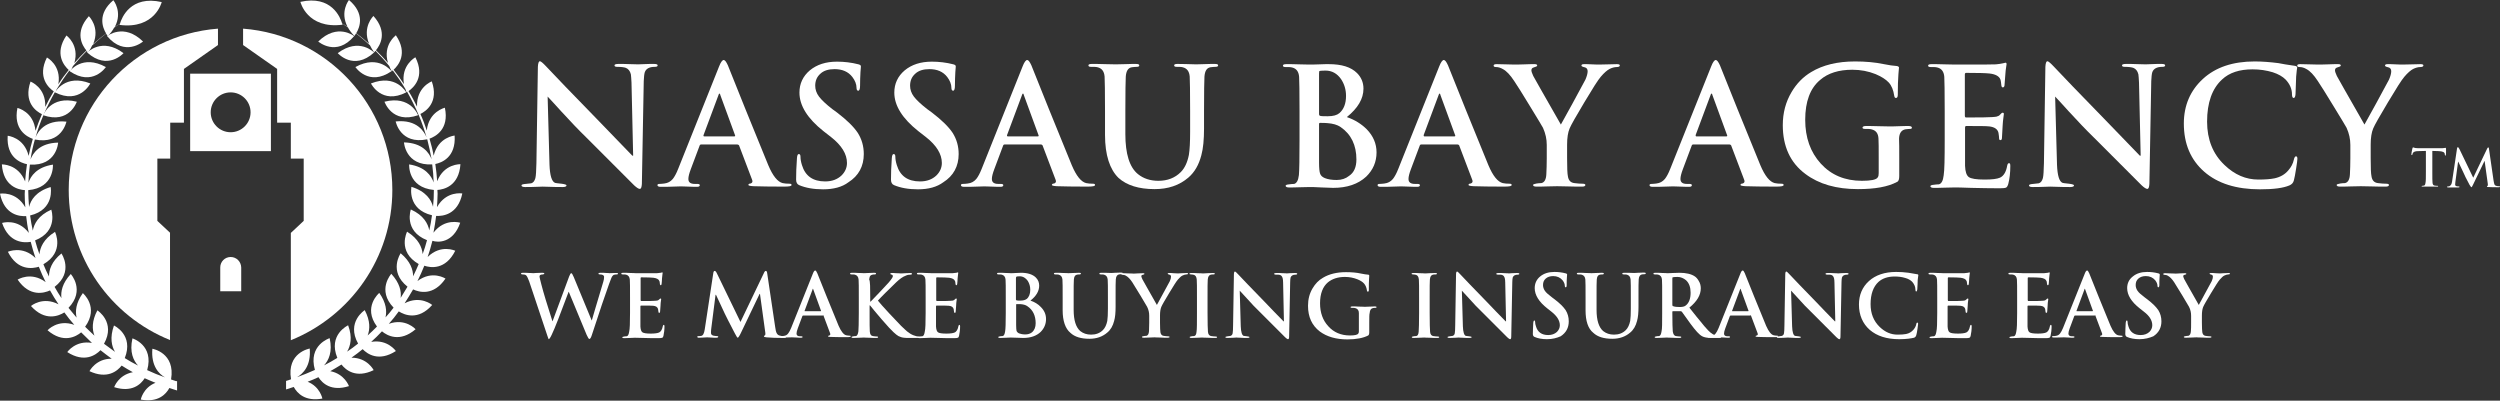 <svg width="287" height="46" viewBox="0 0 287 46" fill="none" xmlns="http://www.w3.org/2000/svg">
<rect x="0" y="0" width="287" height="46" fill="#333333" stroke="none"/>
<path d="M62.868 11.082L63.083 18.922C63.13 20.161 63.345 20.852 63.726 20.995C63.774 21.019 64.012 21.043 64.465 21.091C64.846 21.138 65.037 21.21 65.037 21.281C65.037 21.4 64.894 21.472 64.608 21.472C64.131 21.472 63.631 21.472 63.13 21.448C62.63 21.424 62.344 21.424 62.296 21.424C62.296 21.424 62.081 21.424 61.581 21.448C61.104 21.472 60.652 21.472 60.27 21.472C59.984 21.472 59.865 21.4 59.865 21.281C59.865 21.186 60.032 21.138 60.342 21.114C60.556 21.091 60.795 21.067 60.985 21.043C61.224 20.971 61.367 20.781 61.462 20.447C61.533 20.161 61.557 19.589 61.581 18.731L61.748 7.674C61.772 7.245 61.843 7.03 61.986 7.03C62.081 7.03 62.32 7.221 62.677 7.602C63.702 8.698 65.632 10.7 68.468 13.608C69.731 14.918 71.114 16.348 72.591 17.873H72.686L72.496 9.485C72.472 9.032 72.448 8.698 72.424 8.532C72.329 8.15 72.138 7.912 71.852 7.793C71.662 7.721 71.328 7.674 70.851 7.674C70.661 7.674 70.542 7.626 70.542 7.507C70.542 7.388 70.708 7.34 71.018 7.34C71.4 7.34 71.829 7.34 72.353 7.364C72.877 7.388 73.187 7.388 73.258 7.388C73.258 7.388 73.497 7.388 73.902 7.364C74.331 7.34 74.712 7.34 75.07 7.34C75.356 7.34 75.499 7.388 75.499 7.507C75.499 7.626 75.379 7.674 75.165 7.674C74.545 7.674 74.164 7.888 74.021 8.293C73.95 8.508 73.926 8.865 73.902 9.318L73.687 21.114C73.663 21.496 73.592 21.686 73.449 21.686C73.306 21.686 73.092 21.543 72.806 21.281C71.614 20.09 69.779 18.255 67.301 15.776C66.443 14.942 65.489 13.941 64.441 12.797C63.916 12.201 63.368 11.63 62.844 11.058H62.868V11.082Z" fill="white"/>
<path d="M84.65 16.587H80.479C80.408 16.587 80.336 16.634 80.312 16.73L79.311 19.399C79.121 19.899 79.025 20.28 79.025 20.543C79.025 20.924 79.264 21.114 79.764 21.114H80.05C80.241 21.114 80.336 21.162 80.336 21.258C80.336 21.377 80.241 21.448 80.026 21.448C79.836 21.448 79.502 21.448 79.025 21.424C78.549 21.401 78.239 21.4 78.048 21.4C76.952 21.448 76.237 21.448 75.832 21.448C75.594 21.448 75.475 21.377 75.475 21.258C75.475 21.162 75.546 21.114 75.689 21.114C75.88 21.114 76.07 21.091 76.261 21.067C76.666 21.019 76.976 20.852 77.238 20.543C77.429 20.304 77.643 19.923 77.858 19.375L82.552 7.626C82.743 7.126 82.934 6.887 83.077 6.887C83.22 6.887 83.363 7.078 83.553 7.483C84.697 10.367 86.246 14.203 88.201 18.97C88.725 20.209 89.273 20.876 89.845 21.019C90.059 21.067 90.322 21.091 90.631 21.091C90.798 21.091 90.87 21.138 90.87 21.234C90.87 21.305 90.798 21.353 90.679 21.377C90.56 21.401 90.322 21.424 90.012 21.424C88.463 21.424 87.295 21.401 86.485 21.377C86.103 21.353 85.913 21.305 85.913 21.234C85.913 21.138 86.008 21.067 86.175 21.067C86.365 20.995 86.437 20.852 86.342 20.638L84.84 16.682C84.793 16.634 84.721 16.587 84.65 16.587ZM80.861 15.657H84.292C84.388 15.657 84.411 15.61 84.388 15.538L82.695 10.915C82.672 10.796 82.648 10.748 82.6 10.748C82.552 10.748 82.505 10.796 82.481 10.915L80.765 15.514C80.741 15.61 80.765 15.657 80.861 15.657Z" fill="white"/>
<path d="M94.493 21.734C93.396 21.734 92.491 21.567 91.752 21.257C91.514 21.162 91.394 20.948 91.394 20.614C91.394 19.947 91.418 19.136 91.49 18.159C91.514 17.826 91.585 17.683 91.704 17.683C91.823 17.683 91.895 17.778 91.895 17.992C91.895 18.255 91.943 18.564 92.062 18.946C92.443 20.209 93.325 20.828 94.731 20.828C95.517 20.828 96.137 20.59 96.614 20.137C97.019 19.732 97.233 19.256 97.233 18.707C97.233 17.683 96.614 16.682 95.398 15.729L94.54 15.061C92.705 13.607 91.776 12.13 91.776 10.629C91.776 9.604 92.181 8.746 92.967 8.079C93.778 7.411 94.802 7.078 96.089 7.078C96.9 7.078 97.734 7.173 98.568 7.388C98.735 7.435 98.83 7.507 98.83 7.602C98.83 7.578 98.83 7.793 98.782 8.269C98.758 8.746 98.735 9.27 98.735 9.842C98.735 10.223 98.663 10.414 98.52 10.414C98.401 10.414 98.329 10.295 98.329 10.081C98.329 9.675 98.163 9.246 97.853 8.841C97.376 8.222 96.685 7.936 95.803 7.936C95.112 7.936 94.564 8.103 94.183 8.46C93.778 8.817 93.587 9.27 93.587 9.842C93.587 10.271 93.73 10.7 94.016 11.081C94.302 11.463 94.826 11.963 95.565 12.535L96.089 12.916C97.209 13.774 97.996 14.537 98.472 15.252C98.925 15.967 99.163 16.777 99.163 17.683C99.163 19.089 98.568 20.185 97.4 20.924C96.685 21.472 95.684 21.734 94.493 21.734Z" fill="white"/>
<path d="M105.383 21.734C104.287 21.734 103.381 21.567 102.643 21.257C102.404 21.162 102.285 20.948 102.285 20.614C102.285 19.947 102.309 19.136 102.38 18.159C102.404 17.826 102.476 17.683 102.595 17.683C102.714 17.683 102.786 17.778 102.786 17.992C102.786 18.255 102.833 18.564 102.952 18.946C103.334 20.209 104.215 20.828 105.622 20.828C106.408 20.828 107.028 20.59 107.504 20.137C107.909 19.732 108.124 19.256 108.124 18.707C108.124 17.683 107.504 16.682 106.289 15.729L105.431 15.061C103.596 13.607 102.666 12.13 102.666 10.629C102.666 9.604 103.072 8.746 103.858 8.079C104.668 7.411 105.693 7.078 106.98 7.078C107.79 7.078 108.624 7.173 109.458 7.388C109.625 7.435 109.721 7.507 109.721 7.602C109.721 7.578 109.721 7.793 109.673 8.269C109.649 8.746 109.625 9.27 109.625 9.842C109.625 10.223 109.554 10.414 109.411 10.414C109.292 10.414 109.22 10.295 109.22 10.081C109.22 9.675 109.053 9.246 108.743 8.841C108.267 8.222 107.576 7.936 106.694 7.936C106.003 7.936 105.455 8.103 105.073 8.46C104.668 8.817 104.478 9.27 104.478 9.842C104.478 10.271 104.621 10.7 104.907 11.081C105.193 11.463 105.717 11.963 106.456 12.535L106.98 12.916C108.1 13.774 108.886 14.537 109.363 15.252C109.816 15.967 110.054 16.777 110.054 17.683C110.054 19.089 109.458 20.185 108.291 20.924C107.552 21.472 106.575 21.734 105.383 21.734Z" fill="white"/>
<path d="M119.491 16.587H115.321C115.249 16.587 115.178 16.634 115.154 16.73L114.153 19.399C113.963 19.899 113.867 20.28 113.867 20.543C113.867 20.924 114.106 21.114 114.606 21.114H114.892C115.083 21.114 115.178 21.162 115.178 21.258C115.178 21.377 115.083 21.448 114.868 21.448C114.678 21.448 114.344 21.448 113.867 21.424C113.391 21.401 113.081 21.4 112.89 21.4C111.794 21.448 111.079 21.448 110.674 21.448C110.436 21.448 110.316 21.377 110.316 21.258C110.316 21.162 110.388 21.114 110.531 21.114C110.722 21.114 110.912 21.091 111.103 21.067C111.508 21.019 111.818 20.852 112.08 20.543C112.271 20.304 112.485 19.923 112.7 19.375L117.394 7.626C117.585 7.126 117.776 6.887 117.919 6.887C118.062 6.887 118.205 7.078 118.395 7.483C119.539 10.367 121.088 14.203 123.042 18.97C123.567 20.209 124.115 20.876 124.687 21.019C124.901 21.067 125.163 21.091 125.473 21.091C125.64 21.091 125.711 21.138 125.711 21.234C125.711 21.305 125.64 21.353 125.521 21.377C125.402 21.401 125.163 21.424 124.853 21.424C123.304 21.424 122.137 21.401 121.326 21.377C120.945 21.353 120.755 21.305 120.755 21.234C120.755 21.138 120.85 21.067 121.017 21.067C121.207 20.995 121.279 20.852 121.183 20.638L119.682 16.682C119.634 16.634 119.587 16.587 119.491 16.587ZM115.702 15.657H119.134C119.229 15.657 119.253 15.61 119.229 15.538L117.537 10.915C117.513 10.796 117.49 10.748 117.442 10.748C117.394 10.748 117.347 10.796 117.323 10.915L115.607 15.514C115.583 15.61 115.631 15.657 115.702 15.657Z" fill="white"/>
<path d="M126.856 15.49V12.75C126.856 10.509 126.832 9.199 126.808 8.794C126.76 8.198 126.498 7.84 125.998 7.721C125.831 7.674 125.569 7.674 125.259 7.674C125.045 7.674 124.949 7.626 124.949 7.507C124.949 7.388 125.092 7.34 125.354 7.34C125.712 7.34 126.212 7.34 126.88 7.364C127.547 7.388 127.928 7.388 128.095 7.388C128.238 7.388 128.595 7.388 129.167 7.364C129.739 7.34 130.144 7.34 130.383 7.34C130.669 7.34 130.788 7.388 130.788 7.507C130.788 7.626 130.693 7.674 130.478 7.674C130.335 7.674 130.144 7.697 129.93 7.721C129.501 7.793 129.287 8.15 129.239 8.794C129.215 9.199 129.191 10.533 129.191 12.774V15.395C129.191 17.659 129.668 19.208 130.645 19.994C131.265 20.495 132.051 20.757 132.98 20.757C134.029 20.757 134.887 20.423 135.554 19.756C136.007 19.303 136.317 18.636 136.484 17.778C136.579 17.206 136.627 16.324 136.627 15.109V12.774C136.627 10.533 136.603 9.223 136.579 8.794C136.531 8.198 136.269 7.84 135.769 7.721C135.602 7.674 135.363 7.674 135.101 7.674C134.887 7.674 134.792 7.626 134.792 7.507C134.792 7.388 134.911 7.34 135.173 7.34C135.721 7.34 136.436 7.364 137.318 7.388C137.365 7.388 137.651 7.388 138.199 7.364C138.748 7.34 139.176 7.34 139.462 7.34C139.725 7.34 139.844 7.388 139.844 7.507C139.844 7.626 139.725 7.674 139.51 7.674C139.367 7.674 139.176 7.697 138.962 7.721C138.533 7.793 138.319 8.15 138.271 8.794C138.247 9.199 138.223 10.533 138.223 12.75V14.752C138.223 16.015 138.128 17.039 137.913 17.826C137.627 18.922 137.151 19.756 136.436 20.376C135.387 21.281 134.1 21.71 132.551 21.71C130.74 21.71 129.358 21.281 128.405 20.423C127.404 19.446 126.856 17.802 126.856 15.49Z" fill="white"/>
<path d="M149.186 16.062V12.774C149.186 10.533 149.162 9.223 149.138 8.817C149.09 8.222 148.828 7.864 148.328 7.745C148.161 7.697 147.899 7.697 147.589 7.697C147.375 7.697 147.279 7.65 147.279 7.531C147.279 7.411 147.422 7.364 147.684 7.364C148.066 7.364 148.566 7.364 149.186 7.388C149.805 7.411 150.139 7.411 150.234 7.411C150.568 7.411 150.973 7.411 151.474 7.388C151.974 7.364 152.332 7.364 152.522 7.364C154.024 7.364 155.096 7.697 155.787 8.389C156.264 8.865 156.526 9.461 156.526 10.176C156.526 11.344 155.882 12.416 154.619 13.441C155.525 13.751 156.288 14.227 156.907 14.847C157.646 15.609 158.027 16.491 158.027 17.492C158.027 18.588 157.622 19.518 156.836 20.28C155.906 21.138 154.643 21.567 153.046 21.567C152.903 21.567 152.475 21.543 151.736 21.52C150.997 21.472 150.544 21.472 150.33 21.472C150.211 21.472 149.877 21.472 149.281 21.496C148.685 21.52 148.256 21.52 147.97 21.52C147.732 21.52 147.589 21.448 147.589 21.329C147.589 21.234 147.732 21.186 147.994 21.162C148.185 21.138 148.376 21.114 148.566 21.114C148.852 21.043 149.043 20.709 149.114 20.09C149.162 19.541 149.186 18.231 149.186 16.062ZM151.426 8.46V13.083C151.426 13.202 151.474 13.274 151.545 13.298C151.712 13.345 151.998 13.345 152.427 13.345C153.046 13.345 153.475 13.226 153.761 12.988C154.262 12.559 154.524 11.892 154.524 11.01C154.524 10.295 154.333 9.652 153.952 9.08C153.499 8.436 152.903 8.103 152.165 8.103C151.736 8.103 151.497 8.126 151.45 8.174C151.45 8.222 151.426 8.317 151.426 8.46ZM155.716 18.302C155.716 16.682 155.12 15.419 153.904 14.585C153.523 14.322 153.023 14.18 152.355 14.132C152.117 14.108 151.855 14.108 151.545 14.108C151.474 14.108 151.426 14.156 151.426 14.227V18.66C151.426 19.303 151.474 19.732 151.545 19.923C151.617 20.161 151.807 20.328 152.093 20.447C152.451 20.59 152.903 20.662 153.452 20.662C154.024 20.662 154.5 20.495 154.881 20.185C155.453 19.804 155.716 19.16 155.716 18.302Z" fill="white"/>
<path d="M167.32 16.587H163.149C163.078 16.587 163.006 16.634 162.982 16.73L161.981 19.399C161.791 19.899 161.695 20.28 161.695 20.543C161.695 20.924 161.934 21.114 162.434 21.114H162.72C162.911 21.114 163.006 21.162 163.006 21.258C163.006 21.377 162.911 21.448 162.696 21.448C162.506 21.448 162.172 21.448 161.695 21.424C161.219 21.401 160.909 21.4 160.718 21.4C159.622 21.448 158.907 21.448 158.502 21.448C158.264 21.448 158.145 21.377 158.145 21.258C158.145 21.162 158.216 21.114 158.359 21.114C158.55 21.114 158.74 21.091 158.931 21.067C159.336 21.019 159.646 20.852 159.908 20.543C160.099 20.304 160.313 19.923 160.528 19.375L165.222 7.626C165.413 7.126 165.604 6.887 165.747 6.887C165.89 6.887 166.033 7.078 166.223 7.483C167.367 10.367 168.916 14.203 170.87 18.97C171.395 20.209 171.943 20.876 172.515 21.019C172.729 21.067 172.991 21.091 173.301 21.091C173.468 21.091 173.54 21.138 173.54 21.234C173.54 21.305 173.468 21.353 173.349 21.377C173.23 21.401 172.991 21.424 172.682 21.424C171.133 21.424 169.965 21.401 169.155 21.377C168.773 21.353 168.583 21.305 168.583 21.234C168.583 21.138 168.678 21.067 168.845 21.067C169.035 20.995 169.107 20.852 169.012 20.638L167.51 16.682C167.463 16.634 167.415 16.587 167.32 16.587ZM163.53 15.657H166.962C167.057 15.657 167.081 15.61 167.057 15.538L165.365 10.915C165.342 10.796 165.318 10.748 165.27 10.748C165.222 10.748 165.175 10.796 165.151 10.915L163.435 15.514C163.435 15.61 163.459 15.657 163.53 15.657Z" fill="white"/>
<path d="M177.568 18.159V16.634C177.568 15.967 177.425 15.323 177.139 14.68C177.067 14.537 176.567 13.703 175.661 12.225C174.756 10.748 174.16 9.771 173.826 9.294C173.373 8.603 172.944 8.15 172.539 7.936C172.253 7.769 171.991 7.697 171.753 7.697C171.562 7.697 171.467 7.65 171.467 7.531C171.467 7.411 171.586 7.364 171.824 7.364C171.92 7.364 172.277 7.364 172.897 7.388C173.516 7.411 173.945 7.411 174.184 7.411C174.279 7.411 174.565 7.411 175.018 7.388C175.47 7.364 175.876 7.364 176.185 7.364C176.376 7.364 176.471 7.411 176.471 7.531C176.471 7.602 176.328 7.674 176.066 7.745C175.899 7.793 175.804 7.888 175.804 8.079C175.804 8.198 175.876 8.412 176.019 8.722C176.066 8.841 177.139 10.7 179.188 14.299C180.046 12.774 180.975 11.058 182 9.151C182.167 8.77 182.262 8.436 182.262 8.174C182.262 7.936 182.143 7.769 181.905 7.721C181.667 7.674 181.547 7.602 181.547 7.531C181.547 7.411 181.643 7.364 181.857 7.364C182.072 7.364 182.382 7.364 182.763 7.388C183.144 7.411 183.43 7.411 183.621 7.411C183.764 7.411 184.097 7.411 184.646 7.388C185.194 7.364 185.503 7.364 185.623 7.364C185.837 7.364 185.956 7.411 185.956 7.507C185.956 7.626 185.837 7.697 185.599 7.697C185.36 7.697 185.074 7.769 184.788 7.912C184.503 8.055 184.145 8.365 183.764 8.817C183.454 9.175 182.834 10.152 181.881 11.749C180.928 13.345 180.356 14.346 180.189 14.752C179.998 15.204 179.903 15.824 179.903 16.61V18.136C179.903 19.232 179.927 19.947 179.998 20.256C180.07 20.709 180.308 20.971 180.737 21.019C181.095 21.067 181.404 21.091 181.69 21.091C181.881 21.091 182 21.138 182 21.234C182 21.353 181.881 21.424 181.619 21.424C181.166 21.424 180.618 21.424 179.927 21.4C179.26 21.377 178.854 21.377 178.759 21.377C178.616 21.377 178.259 21.377 177.663 21.4C177.067 21.424 176.662 21.424 176.4 21.424C176.114 21.424 175.995 21.353 175.995 21.234C175.995 21.162 176.138 21.114 176.4 21.067C176.567 21.043 176.757 21.019 176.948 21.019C177.305 20.948 177.496 20.59 177.52 19.994C177.544 19.494 177.568 18.874 177.568 18.159Z" fill="white"/>
<path d="M198.54 16.587H194.37C194.298 16.587 194.227 16.634 194.203 16.73L193.202 19.399C193.011 19.899 192.916 20.28 192.916 20.543C192.916 20.924 193.154 21.114 193.655 21.114H193.941C194.132 21.114 194.227 21.162 194.227 21.258C194.227 21.377 194.132 21.448 193.917 21.448C193.726 21.448 193.393 21.448 192.916 21.424C192.439 21.401 192.13 21.4 191.939 21.4C190.843 21.448 190.128 21.448 189.723 21.448C189.484 21.448 189.365 21.377 189.365 21.258C189.365 21.162 189.437 21.114 189.58 21.114C189.77 21.114 189.961 21.091 190.152 21.067C190.557 21.019 190.867 20.852 191.129 20.543C191.319 20.304 191.534 19.923 191.748 19.375L196.443 7.626C196.634 7.126 196.824 6.887 196.967 6.887C197.11 6.887 197.253 7.078 197.444 7.483C198.588 10.367 200.137 14.203 202.091 18.97C202.615 20.209 203.164 20.876 203.736 21.019C203.95 21.067 204.212 21.091 204.522 21.091C204.689 21.091 204.76 21.138 204.76 21.234C204.76 21.305 204.689 21.353 204.57 21.377C204.45 21.401 204.212 21.424 203.902 21.424C202.353 21.424 201.186 21.401 200.375 21.377C199.994 21.353 199.803 21.305 199.803 21.234C199.803 21.138 199.899 21.067 200.065 21.067C200.256 20.995 200.328 20.852 200.232 20.638L198.731 16.682C198.683 16.634 198.636 16.587 198.54 16.587ZM194.751 15.657H198.183C198.278 15.657 198.302 15.61 198.278 15.538L196.586 10.915C196.562 10.796 196.538 10.748 196.491 10.748C196.443 10.748 196.395 10.796 196.372 10.915L194.656 15.514C194.656 15.61 194.68 15.657 194.751 15.657Z" fill="white"/>
<path d="M218.033 18.159V20.209C218.033 20.566 217.962 20.805 217.795 20.876C216.747 21.448 215.245 21.71 213.291 21.71C210.813 21.71 208.811 21.138 207.262 19.971C205.522 18.684 204.664 16.801 204.664 14.37C204.664 12.964 204.998 11.701 205.665 10.581C206.237 9.604 207 8.817 207.929 8.269C209.263 7.459 210.956 7.054 212.957 7.054C214.149 7.054 215.245 7.149 216.27 7.364C216.866 7.483 217.342 7.554 217.747 7.578C217.914 7.602 218.01 7.674 218.01 7.793C218.01 7.674 217.986 7.912 217.938 8.531C217.89 9.127 217.867 9.914 217.867 10.867C217.867 11.129 217.795 11.248 217.652 11.248C217.557 11.248 217.485 11.177 217.461 11.01C217.366 10.343 217.152 9.818 216.818 9.461C216.484 9.103 215.984 8.794 215.317 8.508C214.483 8.174 213.601 8.007 212.648 8.007C211.098 8.007 209.859 8.389 208.954 9.175C207.81 10.128 207.238 11.653 207.238 13.751C207.238 15.8 207.834 17.468 209.025 18.779C210.217 20.09 211.79 20.757 213.744 20.757C214.769 20.757 215.388 20.638 215.555 20.376C215.65 20.256 215.674 20.09 215.674 19.875V18.112C215.674 17.039 215.674 16.3 215.65 15.919C215.626 15.323 215.364 14.966 214.84 14.847C214.673 14.799 214.411 14.799 214.101 14.799C213.911 14.799 213.815 14.752 213.815 14.656C213.815 14.537 213.958 14.466 214.197 14.466C214.554 14.466 215.055 14.466 215.722 14.489C216.365 14.513 216.77 14.513 216.913 14.513C217.104 14.513 217.461 14.513 217.986 14.489C218.51 14.466 218.891 14.466 219.106 14.466C219.344 14.466 219.487 14.537 219.487 14.656C219.487 14.752 219.416 14.799 219.273 14.799C219.13 14.799 218.939 14.823 218.724 14.847C218.272 14.942 218.033 15.3 218.01 15.919C218.033 16.324 218.033 17.063 218.033 18.159Z" fill="white"/>
<path d="M223.252 16.062V12.774C223.252 10.533 223.228 9.223 223.205 8.818C223.157 8.222 222.895 7.864 222.394 7.745C222.227 7.697 221.965 7.697 221.656 7.697C221.441 7.697 221.346 7.65 221.346 7.531C221.346 7.412 221.489 7.364 221.751 7.364C222.132 7.364 222.633 7.364 223.276 7.388C223.92 7.412 224.301 7.412 224.444 7.412C227.399 7.412 228.948 7.412 229.115 7.388C229.448 7.364 229.71 7.316 229.925 7.269C230.139 7.221 230.235 7.197 230.235 7.197C230.306 7.197 230.354 7.245 230.354 7.364C230.354 7.388 230.33 7.483 230.306 7.697C230.259 7.936 230.235 8.246 230.211 8.579C230.187 8.913 230.163 9.318 230.116 9.818C230.092 9.961 230.02 10.033 229.925 10.033C229.83 10.033 229.782 9.961 229.758 9.818C229.734 9.675 229.734 9.556 229.711 9.437C229.711 9.318 229.663 9.199 229.639 9.104C229.496 8.746 229.067 8.508 228.376 8.436C227.947 8.389 227.065 8.365 225.707 8.365C225.612 8.365 225.564 8.436 225.564 8.555V13.274C225.564 13.417 225.612 13.489 225.707 13.489C227.423 13.489 228.424 13.465 228.71 13.441C228.924 13.417 229.091 13.417 229.186 13.393C229.377 13.345 229.52 13.274 229.591 13.179C229.734 13.012 229.83 12.94 229.901 12.94C229.996 12.94 230.044 12.988 230.044 13.083C230.044 13.107 230.02 13.226 229.996 13.465C229.949 13.751 229.925 14.084 229.901 14.466C229.854 15.181 229.83 15.586 229.83 15.729C229.83 15.967 229.782 16.086 229.663 16.086C229.544 16.086 229.496 16.015 229.496 15.895C229.496 15.752 229.472 15.538 229.425 15.252C229.329 14.823 228.972 14.585 228.376 14.513C228.018 14.466 227.137 14.466 225.707 14.466C225.635 14.466 225.588 14.537 225.588 14.656V19.041C225.612 19.708 225.755 20.137 226.017 20.328C226.279 20.519 226.898 20.614 227.828 20.614C228.686 20.614 229.258 20.543 229.591 20.399C230.02 20.209 230.306 19.732 230.425 19.017C230.473 18.827 230.521 18.731 230.64 18.731C230.759 18.731 230.783 18.851 230.783 19.065C230.783 19.828 230.711 20.519 230.545 21.138C230.473 21.353 230.402 21.496 230.282 21.543C230.163 21.591 229.925 21.615 229.544 21.615C228.471 21.615 227.375 21.591 226.303 21.567C225.23 21.52 224.587 21.52 224.348 21.52C224.229 21.52 223.896 21.52 223.3 21.543C222.704 21.567 222.275 21.567 221.989 21.567C221.751 21.567 221.608 21.496 221.608 21.377C221.608 21.281 221.751 21.234 222.013 21.21C222.204 21.186 222.394 21.162 222.585 21.162C222.871 21.091 223.062 20.757 223.133 20.137C223.228 19.542 223.252 18.231 223.252 16.062Z" fill="white"/>
<path d="M235.93 11.082L236.145 18.922C236.193 20.161 236.407 20.852 236.788 20.995C236.836 21.019 237.074 21.043 237.527 21.091C237.908 21.138 238.099 21.21 238.099 21.281C238.099 21.4 237.956 21.472 237.67 21.472C237.194 21.472 236.693 21.472 236.193 21.448C235.692 21.424 235.406 21.424 235.359 21.424C235.359 21.424 235.144 21.424 234.644 21.448C234.167 21.472 233.714 21.472 233.333 21.472C233.047 21.472 232.928 21.4 232.928 21.281C232.928 21.186 233.095 21.138 233.404 21.114C233.619 21.091 233.857 21.067 234.048 21.043C234.286 20.971 234.429 20.781 234.524 20.447C234.596 20.161 234.62 19.589 234.644 18.731L234.81 7.674C234.834 7.245 234.906 7.03 235.049 7.03C235.144 7.03 235.382 7.221 235.74 7.602C236.765 8.698 238.695 10.7 241.531 13.608C242.794 14.918 244.176 16.348 245.654 17.873H245.749L245.558 9.485C245.534 9.032 245.511 8.698 245.487 8.532C245.391 8.15 245.201 7.912 244.915 7.793C244.724 7.721 244.391 7.674 243.914 7.674C243.723 7.674 243.604 7.626 243.604 7.507C243.604 7.388 243.771 7.34 244.081 7.34C244.462 7.34 244.891 7.34 245.415 7.364C245.94 7.388 246.249 7.388 246.321 7.388C246.321 7.388 246.559 7.388 246.964 7.364C247.393 7.34 247.775 7.34 248.132 7.34C248.418 7.34 248.561 7.388 248.561 7.507C248.561 7.626 248.442 7.674 248.227 7.674C247.608 7.674 247.226 7.888 247.083 8.293C247.012 8.508 246.988 8.865 246.964 9.318L246.75 21.114C246.726 21.496 246.655 21.686 246.512 21.686C246.369 21.686 246.154 21.543 245.868 21.281C244.677 20.09 242.842 18.255 240.363 15.776C239.505 14.942 238.552 13.941 237.503 12.797C236.979 12.201 236.431 11.63 235.907 11.058H235.93V11.082Z" fill="white"/>
<path d="M259.451 21.734C256.734 21.734 254.59 21.067 253.04 19.708C251.491 18.35 250.705 16.515 250.705 14.18C250.705 12.106 251.444 10.39 252.898 9.056C254.351 7.721 256.329 7.054 258.832 7.054C259.689 7.054 260.595 7.125 261.548 7.245C261.977 7.34 262.621 7.435 263.431 7.554C263.622 7.578 263.717 7.65 263.717 7.769C263.717 7.817 263.693 7.912 263.669 8.079C263.645 8.293 263.622 8.531 263.598 8.794C263.574 9.342 263.55 10.009 263.526 10.819C263.502 11.105 263.431 11.248 263.312 11.248C263.193 11.248 263.121 11.105 263.121 10.843C263.121 10.2 262.859 9.628 262.382 9.127C262.049 8.794 261.572 8.508 260.905 8.293C260.19 8.079 259.427 7.96 258.593 7.96C257.092 7.96 255.924 8.341 255.09 9.127C253.946 10.176 253.374 11.796 253.374 13.965C253.374 16.015 254.041 17.683 255.376 18.946C256.544 20.066 257.831 20.614 259.26 20.614C260.047 20.614 260.667 20.566 261.119 20.471C261.787 20.328 262.311 20.018 262.692 19.565C263.026 19.184 263.24 18.779 263.336 18.326C263.383 18.088 263.479 17.945 263.574 17.945C263.693 17.945 263.741 18.04 263.741 18.231C263.741 18.374 263.693 18.731 263.598 19.327C263.502 19.971 263.407 20.447 263.336 20.709C263.264 20.995 263.097 21.162 262.835 21.281C262.12 21.591 261 21.734 259.451 21.734Z" fill="white"/>
<path d="M269.82 18.159V16.634C269.82 15.967 269.677 15.323 269.391 14.68C269.319 14.537 268.819 13.703 267.913 12.225C267.007 10.748 266.412 9.771 266.078 9.294C265.625 8.603 265.196 8.15 264.791 7.936C264.505 7.769 264.243 7.697 264.005 7.697C263.814 7.697 263.719 7.65 263.719 7.531C263.719 7.411 263.838 7.364 264.076 7.364C264.172 7.364 264.529 7.364 265.149 7.388C265.768 7.411 266.197 7.411 266.436 7.411C266.531 7.411 266.817 7.411 267.27 7.388C267.722 7.364 268.128 7.364 268.437 7.364C268.628 7.364 268.723 7.411 268.723 7.531C268.723 7.602 268.58 7.674 268.318 7.745C268.151 7.793 268.056 7.888 268.056 8.079C268.056 8.198 268.128 8.412 268.271 8.722C268.318 8.841 269.391 10.7 271.44 14.299C272.298 12.774 273.227 11.058 274.252 9.151C274.419 8.77 274.514 8.436 274.514 8.174C274.514 7.936 274.395 7.769 274.157 7.721C273.919 7.674 273.799 7.602 273.799 7.531C273.799 7.411 273.895 7.364 274.109 7.364C274.324 7.364 274.634 7.364 275.015 7.388C275.396 7.411 275.682 7.411 275.873 7.411C276.016 7.411 276.349 7.411 276.897 7.388C277.446 7.364 277.755 7.364 277.875 7.364C278.089 7.364 278.208 7.411 278.208 7.507C278.208 7.626 278.089 7.697 277.851 7.697C277.612 7.697 277.326 7.769 277.04 7.912C276.754 8.055 276.397 8.365 276.016 8.817C275.706 9.175 275.086 10.152 274.133 11.749C273.18 13.345 272.608 14.346 272.441 14.752C272.25 15.204 272.155 15.824 272.155 16.61V18.136C272.155 19.232 272.179 19.947 272.25 20.256C272.322 20.709 272.56 20.971 272.989 21.019C273.347 21.067 273.656 21.091 273.942 21.091C274.133 21.091 274.252 21.138 274.252 21.234C274.252 21.353 274.133 21.424 273.871 21.424C273.418 21.424 272.87 21.424 272.179 21.4C271.512 21.377 271.106 21.377 271.011 21.377C270.868 21.377 270.511 21.377 269.915 21.4C269.319 21.424 268.914 21.424 268.652 21.424C268.366 21.424 268.247 21.353 268.247 21.234C268.247 21.162 268.39 21.114 268.652 21.067C268.819 21.043 269.009 21.019 269.2 21.019C269.557 20.948 269.748 20.59 269.772 19.994C269.796 19.494 269.82 18.874 269.82 18.159Z" fill="white"/>
<path d="M278.492 19.733V17.326L277.611 17.349C277.301 17.349 277.11 17.421 277.039 17.516C276.991 17.588 276.943 17.659 276.943 17.731C276.943 17.778 276.92 17.802 276.872 17.802C276.848 17.802 276.824 17.778 276.824 17.707C276.824 17.611 276.872 17.373 276.943 17.04C276.967 16.968 276.991 16.92 277.015 16.92C277.015 16.92 277.063 16.92 277.11 16.944C277.158 16.968 277.206 16.968 277.277 16.992C277.492 17.016 277.682 17.016 277.873 17.016H280.184C280.327 17.016 280.47 17.016 280.59 16.992C280.709 16.968 280.756 16.968 280.756 16.968C280.78 16.968 280.804 17.016 280.804 17.087C280.804 17.135 280.804 17.23 280.804 17.421C280.804 17.588 280.804 17.707 280.78 17.778C280.78 17.826 280.756 17.874 280.733 17.874C280.709 17.874 280.685 17.826 280.661 17.755V17.683C280.637 17.468 280.423 17.373 279.97 17.349L279.231 17.326V19.733C279.231 20.4 279.231 20.805 279.255 20.996C279.279 21.186 279.35 21.282 279.493 21.305C279.612 21.329 279.708 21.329 279.803 21.329C279.875 21.329 279.898 21.353 279.898 21.377C279.898 21.424 279.851 21.424 279.779 21.424C279.636 21.424 279.446 21.424 279.231 21.424C279.017 21.424 278.898 21.424 278.85 21.424C278.826 21.424 278.707 21.424 278.516 21.424C278.326 21.424 278.206 21.424 278.111 21.424C278.04 21.424 277.992 21.401 277.992 21.377C277.992 21.353 278.04 21.329 278.111 21.329C278.159 21.329 278.23 21.305 278.278 21.305C278.373 21.282 278.421 21.186 278.445 20.996C278.492 20.805 278.492 20.4 278.492 19.733Z" fill="white"/>
<path d="M281.496 20.852L282.068 17.04C282.092 16.944 282.115 16.896 282.163 16.896C282.211 16.896 282.258 16.968 282.33 17.087L283.927 20.4L285.523 17.063C285.571 16.968 285.619 16.92 285.642 16.92C285.69 16.92 285.738 16.992 285.738 17.111L286.262 20.733C286.286 20.924 286.334 21.067 286.357 21.162C286.405 21.258 286.453 21.305 286.548 21.329C286.667 21.377 286.786 21.377 286.905 21.377C286.977 21.377 287.001 21.401 287.001 21.424C287.001 21.472 286.953 21.496 286.858 21.496C286.357 21.496 285.976 21.496 285.666 21.472C285.547 21.472 285.499 21.448 285.499 21.401C285.499 21.377 285.523 21.353 285.571 21.329C285.619 21.305 285.619 21.234 285.595 21.067L285.237 18.493H285.213L283.927 21.162C283.831 21.377 283.76 21.496 283.712 21.496C283.688 21.496 283.617 21.401 283.498 21.21C283.116 20.495 282.902 20.066 282.83 19.875C282.687 19.589 282.497 19.16 282.211 18.565H282.187L281.877 20.9C281.877 20.995 281.853 21.091 281.853 21.186C281.853 21.281 281.901 21.353 282.02 21.377C282.115 21.401 282.187 21.401 282.258 21.401C282.306 21.401 282.354 21.424 282.354 21.448C282.354 21.496 282.306 21.52 282.211 21.52C282.115 21.52 281.996 21.52 281.853 21.52C281.71 21.52 281.615 21.52 281.591 21.52C281.567 21.52 281.472 21.52 281.329 21.52C281.186 21.52 281.091 21.52 281.019 21.52C280.948 21.52 280.924 21.496 280.924 21.448C280.924 21.424 280.948 21.401 281.019 21.401C281.091 21.401 281.138 21.401 281.186 21.377C281.377 21.281 281.448 21.139 281.496 20.852Z" fill="white"/>
<path d="M62.843 38.559L60.746 32.291C60.603 31.91 60.484 31.672 60.388 31.6C60.293 31.529 60.174 31.505 59.983 31.505C59.888 31.505 59.816 31.481 59.816 31.41C59.816 31.338 59.888 31.314 60.031 31.314C60.245 31.314 60.484 31.314 60.77 31.338C61.056 31.338 61.199 31.362 61.175 31.362C61.151 31.362 61.294 31.362 61.532 31.338C61.794 31.338 62.033 31.314 62.271 31.314C62.414 31.314 62.486 31.338 62.486 31.41C62.486 31.457 62.438 31.481 62.319 31.505C62.176 31.505 62.104 31.529 62.057 31.552C61.985 31.576 61.937 31.648 61.937 31.767C61.937 31.815 62.009 32.124 62.152 32.673C62.39 33.602 62.819 35.008 63.415 36.867H63.439L65.345 31.719C65.441 31.481 65.512 31.362 65.584 31.362C65.655 31.362 65.75 31.529 65.87 31.815L67.919 36.772H67.943C68.014 36.486 68.467 35.008 69.254 32.363C69.325 32.148 69.349 31.958 69.349 31.791C69.349 31.6 69.182 31.505 68.872 31.505C68.753 31.505 68.706 31.481 68.706 31.41C68.706 31.338 68.777 31.314 68.944 31.314C69.158 31.314 69.373 31.314 69.611 31.338C69.849 31.338 69.969 31.362 69.969 31.362C70.374 31.338 70.66 31.338 70.779 31.338C70.898 31.338 70.946 31.362 70.946 31.41C70.946 31.481 70.898 31.505 70.803 31.505C70.66 31.505 70.54 31.529 70.469 31.552C70.374 31.6 70.278 31.695 70.183 31.91C70.159 31.958 70.064 32.196 69.921 32.601C69.492 33.769 68.849 35.699 67.943 38.464C67.847 38.773 67.752 38.916 67.657 38.916C67.585 38.916 67.49 38.75 67.347 38.44L65.298 33.507H65.274C64.32 36.081 63.677 37.725 63.343 38.416C63.177 38.773 63.057 38.94 62.986 38.94C62.986 38.94 62.914 38.797 62.843 38.559Z" fill="white"/>
<path d="M72.327 35.937V34.198C72.327 33.03 72.327 32.315 72.303 32.101C72.279 31.791 72.136 31.6 71.874 31.529C71.779 31.505 71.66 31.505 71.493 31.505C71.374 31.505 71.326 31.481 71.326 31.41C71.326 31.338 71.398 31.314 71.541 31.314C71.731 31.314 71.993 31.314 72.351 31.338C72.684 31.338 72.899 31.362 72.971 31.362C74.52 31.362 75.354 31.362 75.425 31.362C75.592 31.338 75.735 31.338 75.854 31.314C75.973 31.29 76.021 31.267 76.021 31.267C76.069 31.267 76.069 31.29 76.069 31.362C76.069 31.362 76.069 31.433 76.045 31.529C76.021 31.672 76.021 31.815 75.997 31.981C75.997 32.148 75.973 32.386 75.949 32.625C75.926 32.696 75.902 32.744 75.854 32.744C75.806 32.744 75.783 32.72 75.759 32.625C75.759 32.553 75.735 32.482 75.735 32.41C75.735 32.339 75.711 32.291 75.687 32.244C75.616 32.053 75.377 31.934 75.02 31.886C74.805 31.862 74.329 31.838 73.614 31.838C73.566 31.838 73.543 31.862 73.543 31.934V34.436C73.543 34.508 73.566 34.555 73.614 34.555C74.52 34.555 75.044 34.555 75.187 34.531C75.306 34.531 75.377 34.508 75.449 34.508C75.544 34.484 75.616 34.436 75.663 34.388C75.735 34.293 75.806 34.269 75.83 34.269C75.878 34.269 75.902 34.293 75.902 34.341C75.902 34.341 75.902 34.412 75.878 34.531C75.854 34.674 75.83 34.865 75.83 35.056C75.806 35.437 75.783 35.651 75.783 35.723C75.783 35.842 75.759 35.914 75.687 35.914C75.616 35.914 75.592 35.89 75.592 35.818C75.592 35.747 75.568 35.628 75.544 35.485C75.497 35.27 75.306 35.127 74.996 35.103C74.805 35.08 74.353 35.08 73.59 35.08C73.543 35.08 73.519 35.103 73.519 35.175V37.486C73.543 37.844 73.614 38.058 73.757 38.154C73.9 38.249 74.21 38.297 74.71 38.297C75.163 38.297 75.473 38.249 75.64 38.178C75.878 38.082 76.021 37.82 76.092 37.439C76.116 37.343 76.14 37.296 76.212 37.296C76.259 37.296 76.283 37.367 76.283 37.463C76.283 37.868 76.235 38.225 76.164 38.559C76.14 38.678 76.092 38.749 76.021 38.773C75.973 38.797 75.83 38.821 75.616 38.821C75.044 38.821 74.472 38.821 73.9 38.797C73.328 38.773 72.994 38.773 72.875 38.773C72.828 38.773 72.637 38.773 72.327 38.797C72.017 38.797 71.779 38.821 71.636 38.821C71.493 38.821 71.445 38.797 71.445 38.726C71.445 38.678 71.517 38.654 71.66 38.63C71.755 38.606 71.85 38.606 71.946 38.606C72.089 38.583 72.184 38.392 72.232 38.058C72.303 37.772 72.327 37.081 72.327 35.937Z" fill="white"/>
<path d="M80.907 37.796L81.884 31.362C81.908 31.195 81.955 31.1 82.051 31.1C82.122 31.1 82.218 31.195 82.313 31.41L85.006 36.962L87.699 31.338C87.77 31.171 87.842 31.1 87.913 31.1C88.008 31.1 88.056 31.195 88.08 31.41L88.986 37.51C89.033 37.844 89.081 38.082 89.152 38.225C89.224 38.368 89.319 38.464 89.462 38.511C89.677 38.583 89.891 38.607 90.082 38.607C90.177 38.607 90.249 38.63 90.249 38.678C90.249 38.75 90.153 38.797 89.987 38.797C89.152 38.797 88.485 38.773 87.985 38.726C87.794 38.702 87.699 38.678 87.699 38.607C87.699 38.559 87.722 38.535 87.794 38.511C87.865 38.487 87.889 38.344 87.842 38.082L87.246 33.745H87.198L85.053 38.225C84.887 38.583 84.744 38.773 84.696 38.773C84.648 38.773 84.529 38.607 84.362 38.273C83.743 37.081 83.361 36.343 83.218 36.033C83.004 35.556 82.646 34.817 82.194 33.84H82.146L81.645 37.773C81.622 37.916 81.622 38.082 81.622 38.225C81.622 38.392 81.717 38.487 81.908 38.535C82.051 38.559 82.194 38.583 82.313 38.583C82.408 38.583 82.456 38.607 82.456 38.654C82.456 38.726 82.384 38.773 82.218 38.773C82.051 38.773 81.86 38.773 81.622 38.75C81.383 38.75 81.24 38.726 81.193 38.726C81.145 38.726 81.002 38.726 80.764 38.75C80.525 38.75 80.335 38.773 80.216 38.773C80.097 38.773 80.049 38.726 80.049 38.654C80.049 38.607 80.097 38.583 80.216 38.583C80.311 38.583 80.43 38.583 80.502 38.559C80.692 38.535 80.835 38.297 80.907 37.796Z" fill="white"/>
<path d="M94.396 36.223H92.204C92.156 36.223 92.132 36.247 92.109 36.295L91.584 37.701C91.489 37.963 91.441 38.154 91.441 38.297C91.441 38.511 91.584 38.606 91.846 38.606H91.989C92.085 38.606 92.132 38.63 92.132 38.678C92.132 38.749 92.085 38.773 91.966 38.773C91.87 38.773 91.68 38.773 91.441 38.749C91.203 38.749 91.012 38.726 90.917 38.726C90.345 38.749 89.964 38.749 89.749 38.749C89.63 38.749 89.559 38.726 89.559 38.654C89.559 38.606 89.606 38.583 89.678 38.583C89.773 38.583 89.892 38.583 89.987 38.559C90.202 38.535 90.369 38.44 90.488 38.273C90.583 38.154 90.703 37.939 90.822 37.653L93.3 31.457C93.395 31.195 93.491 31.052 93.586 31.052C93.658 31.052 93.729 31.147 93.824 31.362C94.42 32.887 95.254 34.913 96.279 37.415C96.565 38.058 96.851 38.416 97.137 38.487C97.256 38.511 97.399 38.535 97.542 38.535C97.637 38.535 97.661 38.559 97.661 38.606C97.661 38.654 97.637 38.678 97.566 38.678C97.494 38.702 97.375 38.702 97.208 38.702C96.398 38.702 95.778 38.702 95.35 38.678C95.159 38.678 95.064 38.654 95.064 38.606C95.064 38.559 95.111 38.535 95.207 38.511C95.302 38.487 95.35 38.392 95.302 38.273L94.516 36.176C94.468 36.247 94.444 36.223 94.396 36.223ZM92.394 35.723H94.206C94.253 35.723 94.277 35.699 94.253 35.675L93.372 33.245C93.348 33.197 93.348 33.149 93.324 33.149C93.3 33.149 93.276 33.173 93.276 33.245L92.371 35.675C92.347 35.699 92.347 35.723 92.394 35.723Z" fill="white"/>
<path d="M99.901 34.198V34.627H99.949C100.545 34.007 101.236 33.292 101.999 32.458C102.332 32.077 102.499 31.815 102.499 31.719C102.499 31.6 102.451 31.552 102.356 31.529C102.261 31.505 102.213 31.481 102.213 31.433C102.213 31.362 102.261 31.338 102.38 31.338C102.451 31.338 102.618 31.338 102.857 31.362C103.119 31.362 103.286 31.386 103.381 31.386C103.476 31.386 103.691 31.386 103.953 31.362C104.239 31.362 104.429 31.338 104.525 31.338C104.644 31.338 104.692 31.362 104.692 31.433C104.692 31.481 104.644 31.529 104.549 31.529C104.358 31.529 104.167 31.552 103.977 31.648C103.643 31.767 103.286 32.029 102.904 32.387C101.927 33.34 101.212 34.031 100.783 34.508C100.95 34.722 101.379 35.222 102.094 35.985C102.785 36.724 103.238 37.2 103.452 37.415C103.762 37.725 104 37.916 104.12 38.035C104.382 38.249 104.62 38.392 104.858 38.487C105.097 38.583 105.311 38.63 105.454 38.63C105.549 38.63 105.573 38.654 105.573 38.702C105.573 38.773 105.502 38.797 105.335 38.797H104.477C104.167 38.797 103.929 38.797 103.786 38.773C103.548 38.75 103.333 38.678 103.143 38.583C103 38.511 102.809 38.344 102.571 38.13C102.38 37.963 101.903 37.463 101.188 36.629C100.521 35.842 100.116 35.365 99.997 35.199L99.878 35.056H99.83V35.961C99.83 37.081 99.83 37.796 99.854 38.059C99.878 38.392 99.997 38.559 100.211 38.583C100.378 38.607 100.545 38.63 100.688 38.63C100.783 38.63 100.807 38.654 100.807 38.702C100.807 38.773 100.736 38.797 100.616 38.797C100.402 38.797 100.14 38.797 99.782 38.773C99.449 38.773 99.234 38.75 99.187 38.75C99.139 38.75 98.948 38.75 98.638 38.773C98.329 38.773 98.09 38.797 97.947 38.797C97.804 38.797 97.757 38.773 97.757 38.702C97.757 38.654 97.828 38.63 97.971 38.607C98.067 38.583 98.162 38.583 98.257 38.583C98.4 38.559 98.495 38.368 98.543 38.035C98.567 37.773 98.591 37.081 98.591 35.938V34.198C98.591 33.03 98.591 32.315 98.567 32.101C98.543 31.791 98.4 31.6 98.138 31.529C98.043 31.505 97.924 31.505 97.757 31.505C97.638 31.505 97.59 31.481 97.59 31.41C97.59 31.338 97.661 31.314 97.804 31.314C97.995 31.314 98.257 31.314 98.591 31.338C98.924 31.338 99.115 31.362 99.163 31.362C99.234 31.362 99.425 31.362 99.735 31.338C100.044 31.338 100.235 31.314 100.354 31.314C100.497 31.314 100.569 31.338 100.569 31.41C100.569 31.457 100.521 31.505 100.426 31.505C100.187 31.505 100.044 31.552 99.949 31.624C99.854 31.695 99.806 31.862 99.782 32.077C99.901 32.315 99.901 33.03 99.901 34.198Z" fill="white"/>
<path d="M106.263 35.937V34.198C106.263 33.03 106.263 32.315 106.239 32.101C106.215 31.791 106.072 31.6 105.81 31.529C105.714 31.505 105.595 31.505 105.429 31.505C105.309 31.505 105.262 31.481 105.262 31.41C105.262 31.338 105.333 31.314 105.476 31.314C105.667 31.314 105.929 31.314 106.286 31.338C106.62 31.338 106.835 31.362 106.906 31.362C108.455 31.362 109.289 31.362 109.361 31.362C109.528 31.338 109.671 31.338 109.79 31.314C109.909 31.29 109.956 31.267 109.956 31.267C110.004 31.267 110.004 31.29 110.004 31.362C110.004 31.362 110.004 31.433 109.98 31.529C109.956 31.672 109.956 31.815 109.933 31.981C109.933 32.148 109.909 32.386 109.885 32.625C109.861 32.696 109.837 32.744 109.79 32.744C109.742 32.744 109.718 32.72 109.694 32.625C109.694 32.553 109.671 32.482 109.671 32.41C109.671 32.339 109.647 32.291 109.623 32.244C109.551 32.053 109.313 31.934 108.956 31.886C108.741 31.862 108.264 31.838 107.55 31.838C107.502 31.838 107.478 31.862 107.478 31.934V34.436C107.478 34.508 107.502 34.555 107.55 34.555C108.455 34.555 108.979 34.555 109.122 34.531C109.242 34.531 109.313 34.508 109.385 34.508C109.48 34.484 109.551 34.436 109.599 34.388C109.67 34.293 109.742 34.269 109.766 34.269C109.813 34.269 109.837 34.293 109.837 34.341C109.837 34.341 109.837 34.412 109.813 34.531C109.79 34.674 109.766 34.865 109.766 35.056C109.742 35.437 109.718 35.651 109.718 35.723C109.718 35.842 109.694 35.914 109.623 35.914C109.551 35.914 109.527 35.89 109.527 35.818C109.527 35.747 109.504 35.628 109.48 35.485C109.432 35.27 109.242 35.127 108.932 35.103C108.741 35.08 108.288 35.08 107.526 35.08C107.478 35.08 107.454 35.103 107.454 35.175V37.486C107.478 37.844 107.55 38.058 107.692 38.154C107.835 38.249 108.145 38.297 108.646 38.297C109.099 38.297 109.408 38.249 109.575 38.178C109.813 38.082 109.956 37.82 110.028 37.439C110.052 37.343 110.076 37.296 110.147 37.296C110.195 37.296 110.219 37.367 110.219 37.463C110.219 37.868 110.171 38.225 110.099 38.559C110.076 38.678 110.028 38.749 109.956 38.773C109.909 38.797 109.766 38.821 109.551 38.821C108.979 38.821 108.407 38.821 107.835 38.797C107.264 38.773 106.93 38.773 106.811 38.773C106.763 38.773 106.572 38.773 106.263 38.797C105.953 38.797 105.714 38.821 105.572 38.821C105.429 38.821 105.381 38.797 105.381 38.726C105.381 38.678 105.452 38.654 105.595 38.63C105.691 38.606 105.786 38.606 105.881 38.606C106.024 38.583 106.12 38.392 106.167 38.058C106.239 37.772 106.263 37.081 106.263 35.937Z" fill="white"/>
<path d="M115.462 35.938V34.198C115.462 33.03 115.462 32.315 115.438 32.101C115.414 31.791 115.271 31.6 115.009 31.529C114.914 31.505 114.795 31.505 114.628 31.505C114.509 31.505 114.461 31.481 114.461 31.41C114.461 31.338 114.532 31.314 114.675 31.314C114.89 31.314 115.152 31.314 115.462 31.338C115.795 31.338 115.962 31.362 116.01 31.362C116.177 31.362 116.391 31.362 116.653 31.338C116.916 31.338 117.106 31.314 117.202 31.314C117.988 31.314 118.56 31.505 118.917 31.862C119.18 32.124 119.299 32.434 119.299 32.792C119.299 33.411 118.965 33.983 118.298 34.508C118.774 34.674 119.18 34.913 119.489 35.246C119.894 35.651 120.085 36.104 120.085 36.629C120.085 37.2 119.871 37.701 119.466 38.106C118.989 38.559 118.322 38.797 117.464 38.797C117.392 38.797 117.154 38.797 116.773 38.773C116.391 38.75 116.129 38.75 116.034 38.75C115.986 38.75 115.795 38.75 115.486 38.773C115.176 38.773 114.938 38.797 114.795 38.797C114.652 38.797 114.604 38.773 114.604 38.702C114.604 38.654 114.675 38.63 114.818 38.607C114.914 38.583 115.009 38.583 115.104 38.583C115.247 38.559 115.343 38.368 115.39 38.035C115.438 37.773 115.462 37.081 115.462 35.938ZM116.63 31.934V34.365C116.63 34.436 116.653 34.46 116.701 34.484C116.796 34.508 116.939 34.508 117.154 34.508C117.487 34.508 117.702 34.436 117.869 34.317C118.131 34.102 118.274 33.745 118.274 33.268C118.274 32.887 118.179 32.553 117.988 32.244C117.75 31.91 117.44 31.719 117.059 31.719C116.844 31.719 116.701 31.743 116.677 31.767C116.653 31.815 116.63 31.862 116.63 31.934ZM118.894 37.105C118.894 36.247 118.584 35.58 117.94 35.151C117.75 35.008 117.464 34.937 117.13 34.913C117.011 34.913 116.868 34.913 116.701 34.913C116.653 34.913 116.653 34.937 116.653 34.984V37.32C116.653 37.653 116.677 37.892 116.701 37.987C116.749 38.106 116.844 38.201 116.987 38.273C117.178 38.344 117.416 38.392 117.702 38.392C117.988 38.392 118.25 38.321 118.465 38.154C118.751 37.916 118.894 37.558 118.894 37.105Z" fill="white"/>
<path d="M121.993 35.628V34.198C121.993 33.03 121.993 32.315 121.969 32.1C121.945 31.791 121.802 31.6 121.54 31.529C121.445 31.505 121.326 31.505 121.159 31.505C121.04 31.505 120.992 31.481 120.992 31.409C120.992 31.338 121.064 31.314 121.207 31.314C121.397 31.314 121.659 31.314 122.017 31.338C122.351 31.338 122.565 31.362 122.66 31.362C122.732 31.362 122.922 31.362 123.232 31.338C123.542 31.338 123.757 31.314 123.876 31.314C124.019 31.314 124.09 31.338 124.09 31.409C124.09 31.457 124.043 31.505 123.923 31.505C123.852 31.505 123.757 31.505 123.637 31.529C123.423 31.576 123.304 31.743 123.28 32.1C123.256 32.315 123.256 33.006 123.256 34.198V35.58C123.256 36.772 123.518 37.582 124.019 38.011C124.352 38.273 124.758 38.416 125.258 38.416C125.806 38.416 126.259 38.249 126.616 37.892C126.855 37.653 127.021 37.296 127.117 36.843C127.164 36.533 127.188 36.08 127.188 35.437V34.198C127.188 33.03 127.188 32.315 127.164 32.1C127.141 31.791 126.998 31.6 126.736 31.529C126.64 31.505 126.521 31.505 126.378 31.505C126.259 31.505 126.211 31.481 126.211 31.409C126.211 31.338 126.283 31.314 126.426 31.314C126.712 31.314 127.093 31.314 127.57 31.338C127.593 31.338 127.736 31.338 128.022 31.314C128.308 31.314 128.523 31.29 128.69 31.29C128.833 31.29 128.904 31.314 128.904 31.386C128.904 31.433 128.857 31.481 128.737 31.481C128.666 31.481 128.571 31.481 128.451 31.505C128.237 31.552 128.118 31.743 128.094 32.077C128.07 32.291 128.07 32.982 128.07 34.174V35.222C128.07 35.89 128.022 36.438 127.903 36.843C127.76 37.415 127.498 37.868 127.117 38.178C126.569 38.654 125.878 38.892 125.067 38.892C124.114 38.892 123.375 38.678 122.875 38.201C122.303 37.725 121.993 36.843 121.993 35.628Z" fill="white"/>
<path d="M131.93 37.057V36.247C131.93 35.89 131.858 35.556 131.691 35.222C131.644 35.151 131.382 34.722 130.929 33.936C130.452 33.149 130.142 32.649 129.976 32.387C129.737 32.029 129.499 31.791 129.284 31.672C129.141 31.576 128.998 31.552 128.879 31.552C128.784 31.552 128.736 31.529 128.736 31.457C128.736 31.386 128.808 31.362 128.927 31.362C128.975 31.362 129.165 31.362 129.499 31.386C129.833 31.386 130.047 31.41 130.166 31.41C130.214 31.41 130.357 31.41 130.619 31.386C130.857 31.386 131.072 31.362 131.239 31.362C131.334 31.362 131.382 31.386 131.382 31.457C131.382 31.481 131.31 31.529 131.167 31.552C131.072 31.576 131.024 31.624 131.024 31.719C131.024 31.767 131.072 31.886 131.143 32.053C131.167 32.124 131.739 33.102 132.811 35.008C133.264 34.198 133.741 33.292 134.289 32.291C134.384 32.077 134.432 31.91 134.432 31.767C134.432 31.624 134.361 31.552 134.241 31.529C134.122 31.505 134.051 31.457 134.051 31.433C134.051 31.362 134.098 31.338 134.218 31.338C134.337 31.338 134.48 31.338 134.694 31.362C134.909 31.362 135.052 31.386 135.147 31.386C135.218 31.386 135.409 31.386 135.695 31.362C135.981 31.362 136.148 31.338 136.219 31.338C136.338 31.338 136.386 31.362 136.386 31.41C136.386 31.481 136.315 31.505 136.195 31.505C136.076 31.505 135.933 31.552 135.767 31.624C135.6 31.695 135.433 31.862 135.218 32.101C135.052 32.291 134.718 32.816 134.218 33.65C133.717 34.484 133.407 35.008 133.312 35.246C133.217 35.485 133.169 35.818 133.169 36.223V37.034C133.169 37.606 133.193 37.987 133.217 38.154C133.264 38.392 133.383 38.535 133.598 38.559C133.789 38.583 133.955 38.607 134.098 38.607C134.194 38.607 134.265 38.63 134.265 38.678C134.265 38.749 134.194 38.773 134.051 38.773C133.812 38.773 133.526 38.773 133.169 38.749C132.811 38.749 132.597 38.726 132.549 38.726C132.478 38.726 132.287 38.726 131.977 38.749C131.668 38.749 131.453 38.773 131.31 38.773C131.167 38.773 131.096 38.749 131.096 38.678C131.096 38.63 131.167 38.606 131.31 38.583C131.405 38.559 131.501 38.559 131.596 38.559C131.787 38.511 131.882 38.344 131.906 38.011C131.906 37.749 131.93 37.415 131.93 37.057Z" fill="white"/>
<path d="M137.411 35.937V34.198C137.411 33.03 137.411 32.315 137.387 32.101C137.363 31.791 137.244 31.6 137.053 31.552C136.934 31.529 136.839 31.505 136.72 31.505C136.6 31.505 136.553 31.481 136.553 31.41C136.553 31.362 136.624 31.338 136.791 31.338C136.934 31.338 137.149 31.338 137.458 31.362C137.768 31.362 137.983 31.386 138.054 31.386C138.126 31.386 138.316 31.386 138.602 31.362C138.888 31.362 139.103 31.338 139.246 31.338C139.389 31.338 139.46 31.362 139.46 31.41C139.46 31.481 139.412 31.505 139.317 31.505C139.222 31.505 139.127 31.505 139.007 31.529C138.793 31.576 138.674 31.767 138.65 32.101C138.626 32.315 138.626 33.006 138.626 34.198V35.937C138.626 37.105 138.65 37.844 138.674 38.106C138.698 38.392 138.841 38.559 139.055 38.583C139.246 38.606 139.412 38.63 139.555 38.63C139.651 38.63 139.722 38.654 139.722 38.702C139.722 38.773 139.651 38.797 139.532 38.797C139.293 38.797 138.984 38.797 138.626 38.773C138.269 38.773 138.054 38.749 138.006 38.749C137.959 38.749 137.768 38.749 137.458 38.773C137.149 38.773 136.91 38.797 136.767 38.797C136.624 38.797 136.577 38.773 136.577 38.702C136.577 38.654 136.648 38.63 136.791 38.607C136.886 38.583 136.982 38.583 137.077 38.583C137.244 38.559 137.339 38.392 137.363 38.082C137.411 37.796 137.411 37.081 137.411 35.937Z" fill="white"/>
<path d="M142.32 33.316L142.439 37.462C142.463 38.13 142.582 38.487 142.773 38.559C142.797 38.559 142.916 38.583 143.154 38.606C143.345 38.63 143.44 38.654 143.44 38.702C143.44 38.773 143.369 38.797 143.202 38.797C142.964 38.797 142.701 38.797 142.415 38.773C142.153 38.773 141.987 38.749 141.963 38.749C141.963 38.749 141.843 38.749 141.581 38.773C141.319 38.773 141.105 38.797 140.89 38.797C140.747 38.797 140.676 38.773 140.676 38.702C140.676 38.654 140.771 38.63 140.938 38.606C141.057 38.583 141.176 38.583 141.272 38.559C141.391 38.511 141.486 38.416 141.51 38.249C141.534 38.106 141.558 37.796 141.558 37.343L141.653 31.505C141.653 31.29 141.701 31.171 141.772 31.171C141.82 31.171 141.939 31.266 142.129 31.481C142.678 32.053 143.679 33.125 145.18 34.65C145.847 35.342 146.562 36.104 147.349 36.891H147.396L147.301 32.458C147.301 32.22 147.277 32.053 147.253 31.957C147.206 31.767 147.11 31.624 146.967 31.576C146.872 31.529 146.705 31.529 146.443 31.529C146.348 31.529 146.276 31.505 146.276 31.433C146.276 31.362 146.371 31.338 146.538 31.338C146.729 31.338 146.967 31.338 147.253 31.362C147.539 31.362 147.682 31.386 147.73 31.386C147.73 31.386 147.849 31.386 148.063 31.362C148.278 31.362 148.492 31.338 148.683 31.338C148.826 31.338 148.921 31.362 148.921 31.433C148.921 31.481 148.874 31.529 148.755 31.529C148.421 31.529 148.23 31.648 148.159 31.862C148.135 31.981 148.111 32.172 148.111 32.41L147.992 38.63C147.992 38.845 147.944 38.94 147.873 38.94C147.801 38.94 147.682 38.868 147.539 38.725C146.92 38.106 145.942 37.129 144.632 35.818C144.179 35.389 143.679 34.865 143.13 34.245C142.844 33.935 142.558 33.626 142.296 33.34H142.32V33.316Z" fill="white"/>
<path d="M157.19 37.057V38.154C157.19 38.344 157.143 38.463 157.071 38.511C156.523 38.797 155.713 38.964 154.688 38.964C153.377 38.964 152.329 38.654 151.519 38.058C150.613 37.367 150.16 36.39 150.16 35.103C150.16 34.364 150.327 33.697 150.684 33.101C150.994 32.577 151.376 32.172 151.876 31.886C152.591 31.457 153.473 31.243 154.521 31.243C155.141 31.243 155.737 31.29 156.261 31.409C156.571 31.481 156.833 31.505 157.047 31.529C157.143 31.529 157.19 31.576 157.19 31.648C157.19 31.6 157.19 31.719 157.167 32.029C157.143 32.339 157.143 32.744 157.143 33.268C157.143 33.411 157.119 33.483 157.024 33.483C156.976 33.483 156.928 33.435 156.928 33.364C156.881 33.006 156.761 32.744 156.595 32.553C156.428 32.363 156.166 32.196 155.808 32.053C155.379 31.886 154.903 31.791 154.402 31.791C153.592 31.791 152.948 32.005 152.448 32.41C151.852 32.911 151.542 33.721 151.542 34.817C151.542 35.89 151.852 36.771 152.496 37.462C153.115 38.154 153.949 38.511 154.974 38.511C155.522 38.511 155.832 38.44 155.927 38.297C155.975 38.249 155.999 38.154 155.999 38.035V37.105C155.999 36.533 155.999 36.152 155.999 35.937C155.999 35.627 155.856 35.437 155.57 35.365C155.475 35.342 155.355 35.342 155.189 35.342C155.093 35.342 155.046 35.318 155.046 35.27C155.046 35.199 155.117 35.175 155.26 35.175C155.451 35.175 155.713 35.175 156.046 35.199C156.38 35.199 156.595 35.222 156.666 35.222C156.761 35.222 156.952 35.222 157.238 35.199C157.524 35.199 157.715 35.175 157.834 35.175C157.977 35.175 158.024 35.199 158.024 35.27C158.024 35.318 157.977 35.342 157.905 35.342C157.834 35.342 157.739 35.342 157.619 35.365C157.381 35.413 157.262 35.604 157.238 35.937C157.19 36.08 157.19 36.462 157.19 37.057Z" fill="white"/>
<path d="M162.911 35.937V34.198C162.911 33.03 162.911 32.315 162.887 32.101C162.863 31.791 162.744 31.6 162.553 31.552C162.434 31.529 162.339 31.505 162.22 31.505C162.1 31.505 162.053 31.481 162.053 31.41C162.053 31.362 162.124 31.338 162.291 31.338C162.434 31.338 162.649 31.338 162.958 31.362C163.268 31.362 163.483 31.386 163.554 31.386C163.626 31.386 163.816 31.386 164.102 31.362C164.388 31.362 164.603 31.338 164.746 31.338C164.889 31.338 164.96 31.362 164.96 31.41C164.96 31.481 164.912 31.505 164.817 31.505C164.722 31.505 164.627 31.505 164.507 31.529C164.293 31.576 164.174 31.767 164.15 32.101C164.126 32.315 164.126 33.006 164.126 34.198V35.937C164.126 37.105 164.15 37.844 164.174 38.106C164.198 38.392 164.341 38.559 164.555 38.583C164.746 38.606 164.912 38.63 165.055 38.63C165.151 38.63 165.222 38.654 165.222 38.702C165.222 38.773 165.151 38.797 165.032 38.797C164.793 38.797 164.484 38.797 164.126 38.773C163.769 38.773 163.554 38.749 163.506 38.749C163.459 38.749 163.268 38.749 162.958 38.773C162.649 38.773 162.41 38.797 162.267 38.797C162.124 38.797 162.077 38.773 162.077 38.702C162.077 38.654 162.148 38.63 162.291 38.607C162.386 38.583 162.482 38.583 162.577 38.583C162.744 38.559 162.839 38.392 162.863 38.082C162.887 37.796 162.911 37.081 162.911 35.937Z" fill="white"/>
<path d="M167.82 33.316L167.939 37.462C167.963 38.13 168.082 38.487 168.273 38.559C168.297 38.559 168.416 38.583 168.654 38.606C168.845 38.63 168.94 38.654 168.94 38.702C168.94 38.773 168.869 38.797 168.702 38.797C168.464 38.797 168.201 38.797 167.915 38.773C167.653 38.773 167.487 38.749 167.463 38.749C167.463 38.749 167.343 38.749 167.081 38.773C166.819 38.773 166.605 38.797 166.39 38.797C166.247 38.797 166.176 38.773 166.176 38.702C166.176 38.654 166.271 38.63 166.438 38.606C166.557 38.583 166.676 38.583 166.772 38.559C166.891 38.511 166.986 38.416 167.01 38.249C167.034 38.106 167.058 37.796 167.058 37.343L167.153 31.505C167.153 31.29 167.201 31.171 167.272 31.171C167.32 31.171 167.439 31.266 167.629 31.481C168.178 32.053 169.179 33.125 170.68 34.65C171.347 35.342 172.062 36.104 172.849 36.891H172.896L172.801 32.458C172.801 32.22 172.777 32.053 172.753 31.957C172.706 31.767 172.61 31.624 172.467 31.576C172.372 31.529 172.205 31.529 171.943 31.529C171.848 31.529 171.776 31.505 171.776 31.433C171.776 31.362 171.871 31.338 172.038 31.338C172.229 31.338 172.467 31.338 172.753 31.362C173.039 31.362 173.182 31.386 173.23 31.386C173.23 31.386 173.349 31.386 173.563 31.362C173.778 31.362 173.992 31.338 174.183 31.338C174.326 31.338 174.421 31.362 174.421 31.433C174.421 31.481 174.374 31.529 174.255 31.529C173.921 31.529 173.73 31.648 173.659 31.862C173.635 31.981 173.611 32.172 173.611 32.41L173.492 38.63C173.492 38.845 173.444 38.94 173.373 38.94C173.301 38.94 173.182 38.868 173.039 38.725C172.42 38.106 171.442 37.129 170.132 35.818C169.679 35.389 169.179 34.865 168.63 34.245C168.344 33.935 168.058 33.626 167.796 33.34H167.82V33.316Z" fill="white"/>
<path d="M177.591 38.94C177.019 38.94 176.543 38.845 176.161 38.678C176.042 38.63 175.971 38.511 175.971 38.344C175.971 37.987 175.995 37.558 176.018 37.057C176.042 36.891 176.066 36.795 176.138 36.795C176.209 36.795 176.233 36.843 176.233 36.962C176.233 37.105 176.257 37.272 176.328 37.462C176.519 38.13 176.995 38.464 177.734 38.464C178.139 38.464 178.473 38.344 178.735 38.106C178.95 37.892 179.069 37.629 179.069 37.343C179.069 36.795 178.735 36.271 178.092 35.77L177.639 35.413C176.662 34.651 176.185 33.864 176.185 33.078C176.185 32.529 176.4 32.077 176.805 31.743C177.234 31.386 177.782 31.219 178.449 31.219C178.878 31.219 179.307 31.266 179.76 31.386C179.855 31.409 179.903 31.457 179.903 31.505C179.903 31.481 179.903 31.6 179.879 31.862C179.855 32.1 179.855 32.386 179.855 32.696C179.855 32.887 179.831 32.982 179.736 32.982C179.665 32.982 179.641 32.911 179.641 32.815C179.641 32.601 179.545 32.386 179.379 32.172C179.116 31.862 178.759 31.695 178.306 31.695C177.949 31.695 177.663 31.791 177.448 31.981C177.234 32.172 177.138 32.41 177.138 32.72C177.138 32.958 177.21 33.173 177.353 33.387C177.496 33.602 177.782 33.84 178.187 34.15L178.473 34.364C179.069 34.817 179.474 35.222 179.736 35.604C179.974 35.985 180.094 36.414 180.094 36.891C180.094 37.629 179.784 38.201 179.164 38.606C178.735 38.797 178.211 38.94 177.591 38.94Z" fill="white"/>
<path d="M182.022 35.628V34.198C182.022 33.03 182.022 32.315 181.999 32.1C181.975 31.791 181.832 31.6 181.57 31.529C181.474 31.505 181.355 31.505 181.188 31.505C181.069 31.505 181.021 31.481 181.021 31.409C181.021 31.338 181.093 31.314 181.236 31.314C181.427 31.314 181.689 31.314 182.046 31.338C182.38 31.338 182.594 31.362 182.69 31.362C182.761 31.362 182.952 31.362 183.262 31.338C183.571 31.338 183.786 31.314 183.905 31.314C184.048 31.314 184.12 31.338 184.12 31.409C184.12 31.457 184.072 31.505 183.953 31.505C183.881 31.505 183.786 31.505 183.667 31.529C183.452 31.576 183.333 31.743 183.309 32.1C183.285 32.315 183.285 33.006 183.285 34.198V35.58C183.285 36.772 183.548 37.582 184.048 38.011C184.382 38.273 184.787 38.416 185.287 38.416C185.835 38.416 186.288 38.249 186.646 37.892C186.884 37.653 187.051 37.296 187.146 36.843C187.194 36.533 187.218 36.08 187.218 35.437V34.198C187.218 33.03 187.218 32.315 187.194 32.1C187.17 31.791 187.027 31.6 186.765 31.529C186.67 31.505 186.55 31.505 186.407 31.505C186.288 31.505 186.241 31.481 186.241 31.409C186.241 31.338 186.312 31.314 186.455 31.314C186.741 31.314 187.122 31.314 187.599 31.338C187.623 31.338 187.766 31.338 188.052 31.314C188.338 31.314 188.552 31.29 188.719 31.29C188.862 31.29 188.933 31.314 188.933 31.386C188.933 31.433 188.886 31.481 188.767 31.481C188.695 31.481 188.6 31.481 188.481 31.505C188.266 31.552 188.147 31.743 188.123 32.077C188.099 32.291 188.099 32.982 188.099 34.174V35.222C188.099 35.89 188.052 36.438 187.933 36.843C187.79 37.415 187.527 37.868 187.146 38.178C186.598 38.654 185.907 38.892 185.097 38.892C184.143 38.892 183.405 38.678 182.904 38.201C182.308 37.725 182.022 36.843 182.022 35.628Z" fill="white"/>
<path d="M190.817 35.938V34.198C190.817 33.03 190.817 32.315 190.793 32.101C190.77 31.791 190.627 31.6 190.365 31.529C190.269 31.505 190.15 31.505 189.983 31.505C189.864 31.505 189.816 31.481 189.816 31.41C189.816 31.338 189.888 31.314 190.031 31.314C190.245 31.314 190.508 31.314 190.817 31.338C191.151 31.338 191.342 31.362 191.365 31.362C191.485 31.362 191.723 31.362 192.08 31.338C192.438 31.338 192.676 31.314 192.771 31.314C193.558 31.314 194.178 31.457 194.583 31.743C194.749 31.862 194.892 32.029 195.012 32.244C195.178 32.506 195.25 32.792 195.25 33.102C195.25 33.864 194.821 34.603 193.939 35.318C194.654 36.224 195.059 36.724 195.131 36.795C195.512 37.272 195.822 37.653 196.084 37.916C196.442 38.297 196.823 38.511 197.18 38.583C197.252 38.583 197.323 38.607 197.419 38.607C197.538 38.63 197.585 38.654 197.585 38.702C197.585 38.773 197.514 38.797 197.395 38.797H196.465C195.989 38.797 195.631 38.726 195.417 38.607C195.083 38.44 194.654 37.963 194.058 37.153C193.772 36.748 193.439 36.295 193.081 35.794C193.034 35.747 192.986 35.723 192.914 35.723H192.057C192.009 35.723 191.985 35.747 191.985 35.794V35.938C191.985 37.057 192.009 37.749 192.033 38.035C192.08 38.368 192.2 38.559 192.414 38.583C192.605 38.607 192.771 38.63 192.891 38.63C192.962 38.63 193.01 38.654 193.01 38.702C193.01 38.773 192.938 38.797 192.819 38.797C192.605 38.797 192.295 38.797 191.937 38.773C191.58 38.773 191.389 38.75 191.365 38.75C191.318 38.75 191.151 38.75 190.841 38.773C190.531 38.773 190.317 38.797 190.15 38.797C190.007 38.797 189.959 38.773 189.959 38.702C189.959 38.654 190.031 38.63 190.174 38.607C190.269 38.583 190.365 38.583 190.46 38.583C190.603 38.559 190.698 38.368 190.746 38.035C190.817 37.773 190.817 37.081 190.817 35.938ZM191.985 31.982V34.984C191.985 35.08 192.009 35.151 192.08 35.151C192.271 35.222 192.509 35.246 192.819 35.246C193.129 35.246 193.367 35.199 193.51 35.08C193.892 34.794 194.082 34.293 194.082 33.602C194.082 32.982 193.915 32.506 193.558 32.172C193.272 31.934 192.938 31.791 192.581 31.791C192.271 31.791 192.08 31.815 192.009 31.838C192.009 31.886 191.985 31.91 191.985 31.982Z" fill="white"/>
<path d="M200.873 36.223H198.68C198.633 36.223 198.609 36.247 198.585 36.295L198.061 37.701C197.965 37.963 197.918 38.154 197.918 38.297C197.918 38.511 198.061 38.606 198.323 38.606H198.466C198.561 38.606 198.609 38.63 198.609 38.678C198.609 38.749 198.561 38.773 198.442 38.773C198.347 38.773 198.156 38.773 197.918 38.749C197.68 38.749 197.489 38.726 197.394 38.726C196.822 38.749 196.44 38.749 196.226 38.749C196.107 38.749 196.035 38.726 196.035 38.654C196.035 38.606 196.083 38.583 196.154 38.583C196.25 38.583 196.369 38.583 196.464 38.559C196.679 38.535 196.845 38.44 196.965 38.273C197.06 38.154 197.179 37.939 197.298 37.653L199.777 31.457C199.872 31.195 199.967 31.052 200.063 31.052C200.134 31.052 200.206 31.147 200.301 31.362C200.897 32.887 201.731 34.913 202.756 37.415C203.042 38.058 203.328 38.416 203.614 38.487C203.733 38.511 203.876 38.535 204.019 38.535C204.114 38.535 204.138 38.559 204.138 38.606C204.138 38.654 204.114 38.678 204.042 38.678C203.971 38.702 203.852 38.702 203.685 38.702C202.875 38.702 202.255 38.702 201.826 38.678C201.636 38.678 201.54 38.654 201.54 38.606C201.54 38.559 201.588 38.535 201.683 38.511C201.779 38.487 201.826 38.392 201.779 38.273L200.992 36.176C200.944 36.247 200.921 36.223 200.873 36.223ZM198.871 35.723H200.682C200.73 35.723 200.754 35.699 200.73 35.675L199.848 33.245C199.824 33.197 199.824 33.149 199.801 33.149C199.777 33.149 199.753 33.173 199.753 33.245L198.847 35.675C198.823 35.699 198.823 35.723 198.871 35.723Z" fill="white"/>
<path d="M205.615 33.316L205.734 37.462C205.758 38.13 205.877 38.487 206.068 38.559C206.092 38.559 206.211 38.583 206.449 38.606C206.64 38.63 206.735 38.654 206.735 38.702C206.735 38.773 206.664 38.797 206.497 38.797C206.258 38.797 205.996 38.797 205.71 38.773C205.448 38.773 205.281 38.749 205.258 38.749C205.258 38.749 205.138 38.749 204.876 38.773C204.614 38.773 204.4 38.797 204.185 38.797C204.042 38.797 203.971 38.773 203.971 38.702C203.971 38.654 204.066 38.63 204.233 38.606C204.352 38.583 204.471 38.583 204.566 38.559C204.686 38.511 204.781 38.416 204.805 38.249C204.829 38.106 204.852 37.796 204.852 37.343L204.948 31.505C204.948 31.29 204.995 31.171 205.067 31.171C205.115 31.171 205.234 31.266 205.424 31.481C205.973 32.053 206.973 33.125 208.475 34.65C209.142 35.342 209.857 36.104 210.643 36.891H210.691L210.596 32.458C210.596 32.22 210.572 32.053 210.548 31.957C210.5 31.767 210.405 31.624 210.262 31.576C210.167 31.529 210 31.529 209.738 31.529C209.643 31.529 209.571 31.505 209.571 31.433C209.571 31.362 209.666 31.338 209.833 31.338C210.024 31.338 210.262 31.338 210.548 31.362C210.834 31.362 210.977 31.386 211.025 31.386C211.025 31.386 211.144 31.386 211.358 31.362C211.573 31.362 211.787 31.338 211.978 31.338C212.121 31.338 212.216 31.362 212.216 31.433C212.216 31.481 212.169 31.529 212.049 31.529C211.716 31.529 211.525 31.648 211.454 31.862C211.43 31.981 211.406 32.172 211.406 32.41L211.287 38.63C211.287 38.845 211.239 38.94 211.168 38.94C211.096 38.94 210.977 38.868 210.834 38.725C210.215 38.106 209.237 37.129 207.927 35.818C207.474 35.389 206.973 34.865 206.425 34.245C206.139 33.935 205.853 33.626 205.591 33.34H205.615V33.316Z" fill="white"/>
<path d="M218.031 38.94C216.602 38.94 215.482 38.583 214.647 37.868C213.837 37.153 213.408 36.176 213.408 34.96C213.408 33.864 213.789 32.958 214.552 32.267C215.315 31.576 216.363 31.219 217.674 31.219C218.127 31.219 218.603 31.243 219.104 31.314C219.342 31.362 219.676 31.409 220.081 31.481C220.176 31.481 220.224 31.529 220.224 31.6C220.224 31.624 220.224 31.672 220.2 31.767C220.176 31.886 220.176 32.005 220.152 32.148C220.152 32.434 220.129 32.792 220.105 33.221C220.081 33.364 220.057 33.459 219.986 33.459C219.914 33.459 219.89 33.387 219.89 33.244C219.89 32.911 219.747 32.601 219.509 32.339C219.342 32.172 219.08 32.005 218.723 31.91C218.341 31.791 217.936 31.743 217.507 31.743C216.721 31.743 216.101 31.957 215.648 32.363C215.053 32.911 214.743 33.769 214.743 34.913C214.743 36.009 215.1 36.867 215.791 37.534C216.411 38.13 217.078 38.416 217.841 38.416C218.27 38.416 218.58 38.392 218.818 38.344C219.175 38.273 219.438 38.106 219.652 37.868C219.819 37.677 219.938 37.462 219.986 37.224C220.009 37.081 220.057 37.034 220.105 37.034C220.152 37.034 220.2 37.081 220.2 37.177C220.2 37.248 220.176 37.439 220.129 37.748C220.081 38.082 220.033 38.344 219.986 38.487C219.938 38.63 219.866 38.726 219.723 38.773C219.438 38.845 218.842 38.94 218.031 38.94Z" fill="white"/>
<path d="M222.393 35.937V34.198C222.393 33.03 222.393 32.315 222.37 32.101C222.346 31.791 222.203 31.6 221.941 31.529C221.845 31.505 221.726 31.505 221.559 31.505C221.44 31.505 221.393 31.481 221.393 31.41C221.393 31.338 221.464 31.314 221.607 31.314C221.798 31.314 222.06 31.314 222.417 31.338C222.751 31.338 222.965 31.362 223.037 31.362C224.586 31.362 225.42 31.362 225.492 31.362C225.658 31.338 225.801 31.338 225.921 31.314C226.04 31.29 226.087 31.267 226.087 31.267C226.135 31.267 226.135 31.29 226.135 31.362C226.135 31.362 226.135 31.433 226.111 31.529C226.087 31.672 226.087 31.815 226.063 31.981C226.063 32.148 226.04 32.386 226.016 32.625C225.992 32.696 225.968 32.744 225.921 32.744C225.873 32.744 225.849 32.72 225.825 32.625C225.825 32.553 225.801 32.482 225.801 32.41C225.801 32.339 225.777 32.291 225.754 32.244C225.682 32.053 225.444 31.934 225.086 31.886C224.872 31.862 224.395 31.838 223.68 31.838C223.633 31.838 223.609 31.862 223.609 31.934V34.436C223.609 34.508 223.633 34.555 223.68 34.555C224.586 34.555 225.11 34.555 225.253 34.531C225.372 34.531 225.444 34.508 225.515 34.508C225.611 34.484 225.682 34.436 225.73 34.388C225.801 34.293 225.873 34.269 225.897 34.269C225.944 34.269 225.968 34.293 225.968 34.341C225.968 34.341 225.968 34.412 225.944 34.531C225.92 34.674 225.897 34.865 225.897 35.056C225.873 35.437 225.849 35.651 225.849 35.723C225.849 35.842 225.825 35.914 225.754 35.914C225.682 35.914 225.658 35.89 225.658 35.818C225.658 35.747 225.635 35.628 225.611 35.485C225.563 35.27 225.372 35.127 225.063 35.103C224.872 35.08 224.419 35.08 223.657 35.08C223.609 35.08 223.585 35.103 223.585 35.175V37.486C223.609 37.844 223.68 38.058 223.823 38.154C223.966 38.249 224.276 38.297 224.777 38.297C225.229 38.297 225.539 38.249 225.706 38.178C225.944 38.082 226.087 37.82 226.159 37.439C226.183 37.343 226.206 37.296 226.278 37.296C226.326 37.296 226.349 37.367 226.349 37.463C226.349 37.868 226.302 38.225 226.23 38.559C226.206 38.678 226.159 38.749 226.087 38.773C226.04 38.797 225.897 38.821 225.682 38.821C225.11 38.821 224.538 38.821 223.966 38.797C223.394 38.773 223.061 38.773 222.942 38.773C222.894 38.773 222.703 38.773 222.393 38.797C222.084 38.797 221.845 38.821 221.702 38.821C221.559 38.821 221.512 38.797 221.512 38.726C221.512 38.678 221.583 38.654 221.726 38.63C221.822 38.606 221.917 38.606 222.012 38.606C222.155 38.583 222.25 38.392 222.298 38.058C222.37 37.772 222.393 37.081 222.393 35.937Z" fill="white"/>
<path d="M231.567 35.937V34.198C231.567 33.03 231.567 32.315 231.543 32.101C231.52 31.791 231.377 31.6 231.114 31.529C231.019 31.505 230.9 31.505 230.733 31.505C230.614 31.505 230.566 31.481 230.566 31.41C230.566 31.338 230.638 31.314 230.781 31.314C230.972 31.314 231.234 31.314 231.591 31.338C231.925 31.338 232.139 31.362 232.211 31.362C233.76 31.362 234.594 31.362 234.665 31.362C234.832 31.338 234.975 31.338 235.094 31.314C235.214 31.29 235.261 31.267 235.261 31.267C235.309 31.267 235.309 31.29 235.309 31.362C235.309 31.362 235.309 31.433 235.285 31.529C235.261 31.672 235.261 31.815 235.237 31.981C235.237 32.148 235.213 32.386 235.19 32.625C235.166 32.696 235.142 32.744 235.094 32.744C235.047 32.744 235.023 32.72 234.999 32.625C234.999 32.553 234.975 32.482 234.975 32.41C234.975 32.339 234.951 32.291 234.927 32.244C234.856 32.053 234.618 31.934 234.26 31.886C234.046 31.862 233.569 31.838 232.854 31.838C232.807 31.838 232.783 31.862 232.783 31.934V34.436C232.783 34.508 232.807 34.555 232.854 34.555C233.76 34.555 234.284 34.555 234.427 34.531C234.546 34.531 234.618 34.508 234.689 34.508C234.784 34.484 234.856 34.436 234.904 34.388C234.975 34.293 235.047 34.269 235.07 34.269C235.118 34.269 235.142 34.293 235.142 34.341C235.142 34.341 235.142 34.412 235.118 34.531C235.094 34.674 235.07 34.865 235.07 35.056C235.047 35.437 235.023 35.651 235.023 35.723C235.023 35.842 234.999 35.914 234.927 35.914C234.856 35.914 234.832 35.89 234.832 35.818C234.832 35.747 234.808 35.628 234.785 35.485C234.737 35.27 234.546 35.127 234.236 35.103C234.046 35.08 233.593 35.08 232.83 35.08C232.783 35.08 232.759 35.103 232.759 35.175V37.486C232.783 37.844 232.854 38.058 232.997 38.154C233.14 38.249 233.45 38.297 233.95 38.297C234.403 38.297 234.713 38.249 234.88 38.178C235.118 38.082 235.261 37.82 235.333 37.439C235.356 37.343 235.38 37.296 235.452 37.296C235.499 37.296 235.523 37.367 235.523 37.463C235.523 37.868 235.476 38.225 235.404 38.559C235.38 38.678 235.333 38.749 235.261 38.773C235.213 38.797 235.071 38.821 234.856 38.821C234.284 38.821 233.712 38.821 233.14 38.797C232.568 38.773 232.235 38.773 232.115 38.773C232.068 38.773 231.877 38.773 231.567 38.797C231.258 38.797 231.019 38.821 230.876 38.821C230.733 38.821 230.686 38.797 230.686 38.726C230.686 38.678 230.757 38.654 230.9 38.63C230.995 38.606 231.091 38.606 231.186 38.606C231.329 38.583 231.424 38.392 231.472 38.058C231.543 37.772 231.567 37.081 231.567 35.937Z" fill="white"/>
<path d="M240.41 36.223H238.218C238.17 36.223 238.146 36.247 238.122 36.295L237.598 37.701C237.503 37.963 237.455 38.154 237.455 38.297C237.455 38.511 237.598 38.606 237.86 38.606H238.003C238.098 38.606 238.146 38.63 238.146 38.678C238.146 38.749 238.098 38.773 237.979 38.773C237.884 38.773 237.693 38.773 237.455 38.749C237.217 38.749 237.026 38.726 236.931 38.726C236.359 38.749 235.977 38.749 235.763 38.749C235.644 38.749 235.572 38.726 235.572 38.654C235.572 38.606 235.62 38.583 235.691 38.583C235.787 38.583 235.906 38.583 236.001 38.559C236.216 38.535 236.383 38.44 236.502 38.273C236.597 38.154 236.716 37.939 236.835 37.653L239.314 31.457C239.409 31.195 239.504 31.052 239.6 31.052C239.671 31.052 239.743 31.147 239.838 31.362C240.434 32.887 241.268 34.913 242.293 37.415C242.579 38.058 242.865 38.416 243.151 38.487C243.27 38.511 243.413 38.535 243.556 38.535C243.651 38.535 243.675 38.559 243.675 38.606C243.675 38.654 243.651 38.678 243.58 38.678C243.508 38.702 243.389 38.702 243.222 38.702C242.412 38.702 241.792 38.702 241.363 38.678C241.173 38.678 241.077 38.654 241.077 38.606C241.077 38.559 241.125 38.535 241.22 38.511C241.316 38.487 241.363 38.392 241.316 38.273L240.529 36.176C240.481 36.247 240.458 36.223 240.41 36.223ZM238.408 35.723H240.219C240.267 35.723 240.291 35.699 240.267 35.675L239.385 33.245C239.361 33.197 239.361 33.149 239.338 33.149C239.314 33.149 239.29 33.173 239.29 33.245L238.384 35.675C238.36 35.699 238.361 35.723 238.408 35.723Z" fill="white"/>
<path d="M245.605 38.94C245.033 38.94 244.556 38.845 244.175 38.678C244.056 38.63 243.984 38.511 243.984 38.344C243.984 37.987 244.008 37.558 244.032 37.057C244.056 36.891 244.08 36.795 244.151 36.795C244.223 36.795 244.247 36.843 244.247 36.962C244.247 37.105 244.27 37.272 244.342 37.462C244.532 38.13 245.009 38.464 245.748 38.464C246.153 38.464 246.487 38.344 246.749 38.106C246.963 37.892 247.082 37.629 247.082 37.343C247.082 36.795 246.773 36.271 246.105 35.77L245.653 35.413C244.675 34.651 244.199 33.864 244.199 33.078C244.199 32.529 244.413 32.077 244.842 31.743C245.271 31.386 245.819 31.219 246.487 31.219C246.916 31.219 247.345 31.266 247.797 31.386C247.893 31.409 247.94 31.457 247.94 31.505C247.94 31.481 247.94 31.6 247.917 31.862C247.893 32.1 247.893 32.386 247.893 32.696C247.893 32.887 247.845 32.982 247.774 32.982C247.702 32.982 247.678 32.911 247.678 32.815C247.678 32.601 247.583 32.386 247.416 32.172C247.154 31.862 246.796 31.695 246.344 31.695C245.986 31.695 245.7 31.791 245.486 31.981C245.271 32.172 245.176 32.41 245.176 32.72C245.176 32.958 245.247 33.173 245.39 33.387C245.533 33.602 245.819 33.84 246.225 34.15L246.511 34.364C247.106 34.817 247.511 35.222 247.774 35.604C248.012 35.985 248.131 36.414 248.131 36.891C248.131 37.629 247.821 38.201 247.202 38.606C246.749 38.797 246.225 38.94 245.605 38.94Z" fill="white"/>
<path d="M251.539 37.057V36.247C251.539 35.89 251.468 35.556 251.301 35.222C251.253 35.151 251.015 34.722 250.538 33.936C250.062 33.149 249.752 32.649 249.585 32.387C249.347 32.029 249.108 31.791 248.894 31.672C248.751 31.576 248.608 31.552 248.489 31.552C248.393 31.552 248.346 31.529 248.346 31.457C248.346 31.386 248.417 31.362 248.536 31.362C248.584 31.362 248.775 31.362 249.108 31.386C249.442 31.386 249.656 31.41 249.776 31.41C249.823 31.41 249.966 31.41 250.228 31.386C250.467 31.386 250.681 31.362 250.848 31.362C250.943 31.362 250.991 31.386 250.991 31.457C250.991 31.481 250.919 31.529 250.776 31.552C250.681 31.576 250.634 31.624 250.634 31.719C250.634 31.767 250.681 31.886 250.753 32.053C250.777 32.124 251.348 33.102 252.421 35.008C252.874 34.198 253.35 33.292 253.898 32.291C253.994 32.077 254.041 31.91 254.041 31.767C254.041 31.624 253.97 31.552 253.851 31.529C253.732 31.505 253.66 31.457 253.66 31.433C253.66 31.362 253.708 31.338 253.827 31.338C253.946 31.338 254.089 31.338 254.304 31.362C254.518 31.362 254.661 31.386 254.756 31.386C254.828 31.386 255.018 31.386 255.304 31.362C255.59 31.362 255.757 31.338 255.829 31.338C255.948 31.338 255.996 31.362 255.996 31.41C255.996 31.481 255.924 31.505 255.805 31.505C255.686 31.505 255.543 31.552 255.376 31.624C255.209 31.695 255.042 31.862 254.828 32.101C254.661 32.291 254.327 32.816 253.827 33.65C253.326 34.484 253.017 35.008 252.921 35.246C252.826 35.485 252.778 35.818 252.778 36.223V37.034C252.778 37.606 252.802 37.987 252.826 38.154C252.874 38.392 252.993 38.535 253.207 38.559C253.398 38.583 253.565 38.607 253.708 38.607C253.803 38.607 253.875 38.63 253.875 38.678C253.875 38.749 253.803 38.773 253.66 38.773C253.422 38.773 253.136 38.773 252.778 38.749C252.421 38.749 252.206 38.726 252.159 38.726C252.087 38.726 251.897 38.726 251.587 38.749C251.277 38.749 251.062 38.773 250.919 38.773C250.777 38.773 250.705 38.749 250.705 38.678C250.705 38.63 250.777 38.606 250.919 38.583C251.015 38.559 251.11 38.559 251.205 38.559C251.396 38.511 251.491 38.344 251.515 38.011C251.539 37.749 251.539 37.415 251.539 37.057Z" fill="white"/>
<path d="M18.065 25.357V18.207H19.542V14.085H21.115V7.912L25.023 5.172V3.289C15.443 4.028 7.889 12.035 7.889 21.806C7.889 29.622 12.703 36.295 19.518 39.036V26.715L18.065 25.357Z" fill="white"/>
<path d="M45.041 21.805C45.041 12.035 37.486 4.027 27.906 3.289V5.171L31.815 7.912V14.084H33.387V18.207H34.865V25.356L33.387 26.738V39.059C40.227 36.295 45.041 29.622 45.041 21.805Z" fill="white"/>
<path d="M21.83 8.46V17.349H31.1V8.46H21.83ZM26.477 15.181C25.214 15.181 24.189 14.156 24.189 12.893C24.189 11.63 25.214 10.605 26.477 10.605C27.74 10.605 28.765 11.63 28.765 12.893C28.765 14.156 27.74 15.181 26.477 15.181Z" fill="white"/>
<path d="M26.477 29.503C25.809 29.503 25.285 30.051 25.285 30.695V33.435H27.692V30.695C27.668 30.027 27.144 29.503 26.477 29.503Z" fill="white"/>
<path d="M20.209 43.754C20.018 43.706 19.828 43.611 19.637 43.563C20.161 40.489 17.492 40.036 17.492 40.036C17.325 42.014 18.255 42.944 18.946 43.325C18.255 43.087 17.564 42.801 16.896 42.491C17.707 39.608 15.204 38.845 15.204 38.845C14.847 40.442 15.323 41.395 15.848 41.967C15.323 41.705 14.823 41.419 14.323 41.109C15.395 38.44 13.083 37.367 13.083 37.367C12.583 38.773 12.821 39.751 13.203 40.394C12.774 40.084 12.345 39.774 11.94 39.465C13.322 36.986 11.177 35.628 11.177 35.628C10.51 36.891 10.581 37.844 10.843 38.535C10.486 38.202 10.128 37.868 9.771 37.51C11.415 35.246 9.509 33.65 9.509 33.65C8.698 34.794 8.627 35.747 8.794 36.462C8.484 36.104 8.174 35.723 7.864 35.342C9.818 33.316 8.126 31.457 8.126 31.457C7.149 32.506 6.959 33.483 7.054 34.222C6.768 33.793 6.506 33.364 6.268 32.935C8.508 31.195 7.054 29.098 7.054 29.098C5.91 30.027 5.624 30.981 5.624 31.743C5.386 31.29 5.171 30.814 4.981 30.337C7.459 28.907 6.315 26.619 6.315 26.619C4.981 27.454 4.599 28.431 4.528 29.193C4.337 28.669 4.17 28.121 4.027 27.597C6.744 26.524 5.886 24.07 5.886 24.07C4.385 24.737 3.908 25.714 3.765 26.477C3.646 25.905 3.527 25.333 3.456 24.737C6.339 24.046 5.815 21.472 5.815 21.472C4.123 21.972 3.527 22.973 3.336 23.76C3.289 23.116 3.241 22.473 3.241 21.829C6.268 21.567 6.077 18.898 6.077 18.898C4.218 19.184 3.527 20.209 3.265 20.971C3.289 20.28 3.336 19.589 3.432 18.898C6.53 19.065 6.673 16.372 6.673 16.372C4.552 16.42 3.789 17.564 3.503 18.302C3.622 17.516 3.789 16.753 4.004 16.015C7.102 16.634 7.626 13.965 7.626 13.965C5.124 13.703 4.29 15.204 4.075 15.8C4.313 14.918 4.623 14.06 4.981 13.226H5.005C5.005 13.203 5.005 13.179 5.028 13.131C5.41 12.249 5.839 11.391 6.315 10.557C6.363 10.581 6.387 10.605 6.387 10.605C6.434 10.486 6.482 10.367 6.506 10.247C6.959 9.509 7.435 8.794 7.96 8.103C8.031 8.15 8.079 8.198 8.079 8.198C8.198 7.983 8.293 7.793 8.365 7.602C8.865 7.006 9.39 6.411 9.938 5.862C10.033 5.958 10.104 6.029 10.104 6.029C10.319 5.743 10.462 5.481 10.581 5.219C11.082 4.742 11.63 4.29 12.178 3.861C12.297 4.027 12.368 4.147 12.368 4.147C12.702 3.813 12.94 3.479 13.107 3.17C13.322 3.027 13.536 2.884 13.751 2.741C13.727 2.812 13.727 2.86 13.727 2.86C17.802 3.384 18.565 0.238 18.565 0.238C14.99 -0.572 13.965 2.049 13.774 2.717C13.56 2.836 13.369 2.979 13.179 3.098C14.108 1.358 13.012 0.024 13.012 0.024C11.153 1.597 11.773 3.17 12.178 3.837C11.677 4.218 11.177 4.623 10.7 5.052C11.511 3.122 10.2 1.859 10.2 1.859C8.532 3.718 9.437 5.219 9.914 5.791C9.437 6.244 8.984 6.744 8.532 7.245C9.151 5.148 7.626 4.075 7.626 4.075C6.196 6.172 7.364 7.554 7.888 8.031C7.459 8.555 7.054 9.104 6.697 9.675C7.078 7.483 5.386 6.601 5.386 6.601C4.242 8.865 5.6 10.104 6.172 10.486C5.815 11.058 5.481 11.677 5.195 12.273C5.291 10.033 3.503 9.366 3.503 9.366C2.669 11.773 4.17 12.797 4.814 13.107C4.552 13.727 4.29 14.37 4.075 15.014C3.861 12.797 2.002 12.392 2.002 12.392C1.501 14.871 3.098 15.705 3.765 15.943C3.575 16.587 3.432 17.23 3.289 17.897C2.764 15.752 0.882 15.586 0.882 15.586C0.715 18.112 2.407 18.707 3.098 18.851C3.003 19.494 2.931 20.161 2.884 20.828C2.073 18.803 0.214 18.874 0.214 18.874C0.381 21.4 2.121 21.782 2.86 21.829C2.86 21.972 2.836 22.115 2.836 22.258C2.836 22.783 2.86 23.283 2.907 23.807C1.835 21.901 0 22.235 0 22.235C0.5 24.689 2.264 24.856 3.003 24.808C3.074 25.452 3.17 26.119 3.313 26.739C2.002 25.023 0.238 25.595 0.238 25.595C1.049 27.954 2.812 27.883 3.527 27.763C3.694 28.383 3.861 29.003 4.075 29.622C2.574 28.145 0.906 28.907 0.906 28.907C2.026 31.124 3.742 30.838 4.456 30.623C4.695 31.219 4.957 31.815 5.243 32.387C3.551 31.124 2.026 32.101 2.026 32.101C3.408 34.126 5.052 33.65 5.743 33.34C6.053 33.888 6.363 34.412 6.72 34.937C4.909 33.983 3.551 35.127 3.551 35.127C5.171 36.938 6.744 36.271 7.388 35.866C7.745 36.367 8.126 36.843 8.532 37.296C6.625 36.605 5.457 37.916 5.457 37.916C7.269 39.465 8.722 38.654 9.318 38.154C9.723 38.559 10.128 38.964 10.557 39.369C8.675 39.036 7.721 40.418 7.721 40.418C9.675 41.681 10.986 40.775 11.534 40.203C11.963 40.537 12.392 40.871 12.821 41.18C11.01 41.157 10.271 42.61 10.271 42.61C12.297 43.563 13.465 42.61 13.965 41.967C14.394 42.229 14.799 42.491 15.252 42.729C13.584 43.039 13.107 44.445 13.107 44.445C15.133 45.089 16.158 44.136 16.61 43.42C17.015 43.611 17.445 43.778 17.85 43.945C16.42 44.517 16.158 45.875 16.158 45.875C18.136 46.233 19.041 45.279 19.446 44.541C19.756 44.636 20.042 44.755 20.328 44.827V43.754H20.209Z" fill="white"/>
<path d="M4.957 13.226C7.96 14.275 8.818 11.678 8.818 11.678C5.815 10.915 4.957 13.226 4.957 13.226Z" fill="white"/>
<path d="M10.368 9.58C7.484 8.436 6.316 10.605 6.316 10.605C9.152 12.035 10.368 9.58 10.368 9.58Z" fill="white"/>
<path d="M12.155 7.698C9.438 6.196 8.008 8.174 8.008 8.174C10.629 9.985 12.155 7.698 12.155 7.698Z" fill="white"/>
<path d="M14.18 6.101C11.702 4.242 10.01 6.029 10.01 6.029C12.369 8.15 14.18 6.101 14.18 6.101Z" fill="white"/>
<path d="M16.42 4.766C14.203 2.598 12.297 4.147 12.297 4.147C14.346 6.578 16.42 4.766 16.42 4.766Z" fill="white"/>
<path d="M52.834 25.571C52.834 25.571 51.071 24.999 49.76 26.715C49.879 26.071 49.998 25.428 50.07 24.785C50.785 24.832 52.572 24.665 53.073 22.211C53.073 22.211 51.238 21.877 50.165 23.784C50.189 23.283 50.237 22.759 50.237 22.235C50.237 22.092 50.213 21.949 50.213 21.806C50.928 21.758 52.691 21.377 52.858 18.851C52.858 18.851 50.975 18.779 50.189 20.805C50.141 20.137 50.07 19.47 49.974 18.827C50.69 18.684 52.358 18.064 52.191 15.562C52.191 15.562 50.308 15.729 49.784 17.873C49.665 17.206 49.498 16.563 49.307 15.919C49.974 15.681 51.595 14.847 51.071 12.368C51.071 12.368 49.212 12.797 48.997 14.99C48.783 14.346 48.545 13.703 48.259 13.083C48.902 12.774 50.404 11.725 49.569 9.342C49.569 9.342 47.782 10.009 47.877 12.249C47.568 11.63 47.258 11.034 46.9 10.462C47.472 10.057 48.831 8.841 47.687 6.577C47.687 6.577 45.995 7.483 46.376 9.652C45.995 9.08 45.59 8.532 45.184 8.007C45.709 7.531 46.877 6.148 45.447 4.051C45.447 4.051 43.921 5.148 44.541 7.221C44.112 6.72 43.635 6.244 43.159 5.767C43.635 5.195 44.541 3.694 42.873 1.835C42.873 1.835 41.562 3.074 42.372 5.028C41.896 4.599 41.395 4.194 40.895 3.813C41.3 3.146 41.919 1.573 40.061 0C40.061 0 38.988 1.335 39.894 3.074C39.703 2.931 39.489 2.812 39.274 2.693C39.084 2.026 38.059 -0.596 34.484 0.214C34.484 0.214 35.247 3.36 39.322 2.836C39.322 2.836 39.322 2.788 39.298 2.717C39.513 2.86 39.727 2.979 39.941 3.146C40.108 3.456 40.347 3.789 40.68 4.123C40.68 4.123 40.776 4.027 40.871 3.837C41.419 4.266 41.967 4.719 42.468 5.195C42.587 5.457 42.754 5.72 42.944 6.005C42.944 6.005 43.016 5.934 43.111 5.839C43.659 6.387 44.184 6.959 44.684 7.578C44.755 7.769 44.851 7.96 44.97 8.174C44.97 8.174 45.018 8.15 45.089 8.079C45.613 8.77 46.114 9.485 46.543 10.224C46.59 10.343 46.614 10.462 46.662 10.581C46.662 10.581 46.686 10.557 46.733 10.533C47.21 11.367 47.639 12.225 48.02 13.107C48.02 13.131 48.02 13.155 48.044 13.203C48.044 13.203 48.044 13.203 48.068 13.203C48.425 14.037 48.712 14.895 48.974 15.776C48.735 15.181 47.925 13.679 45.423 13.941C45.423 13.941 45.947 16.634 49.045 15.991C49.236 16.73 49.403 17.492 49.546 18.279C49.26 17.54 48.497 16.396 46.376 16.348C46.376 16.348 46.543 19.041 49.617 18.874C49.712 19.566 49.76 20.257 49.784 20.948C49.522 20.185 48.831 19.16 46.972 18.874C46.972 18.874 46.781 21.52 49.808 21.806C49.808 22.449 49.784 23.093 49.712 23.736C49.522 22.973 48.926 21.972 47.234 21.448C47.234 21.448 46.71 24.022 49.593 24.713C49.522 25.309 49.403 25.881 49.283 26.453C49.14 25.69 48.64 24.713 47.162 24.046C47.162 24.046 46.304 26.5 49.021 27.573C48.878 28.121 48.712 28.645 48.521 29.169C48.449 28.407 48.068 27.43 46.733 26.596C46.733 26.596 45.566 28.884 48.068 30.313C47.877 30.79 47.639 31.267 47.425 31.719C47.425 30.981 47.139 30.027 45.995 29.074C45.995 29.074 44.565 31.148 46.781 32.911C46.519 33.34 46.257 33.769 45.995 34.198C46.09 33.459 45.899 32.506 44.922 31.433C44.922 31.433 43.23 33.292 45.184 35.318C44.898 35.699 44.589 36.081 44.255 36.438C44.422 35.723 44.35 34.77 43.54 33.626C43.54 33.626 41.61 35.246 43.278 37.487C42.92 37.844 42.587 38.178 42.206 38.511C42.468 37.82 42.539 36.867 41.872 35.604C41.872 35.604 39.727 36.962 41.109 39.441C40.704 39.774 40.275 40.084 39.846 40.37C40.227 39.727 40.49 38.75 39.965 37.344C39.965 37.344 37.63 38.416 38.726 41.085C38.226 41.395 37.725 41.681 37.201 41.943C37.725 41.371 38.202 40.394 37.844 38.821C37.844 38.821 35.342 39.608 36.152 42.467C35.485 42.777 34.794 43.039 34.103 43.301C34.794 42.896 35.723 41.991 35.557 40.013C35.557 40.013 32.888 40.465 33.412 43.54C33.221 43.611 33.031 43.683 32.84 43.73V44.708C33.15 44.612 33.436 44.517 33.722 44.422C34.127 45.16 35.032 46.114 37.01 45.756C37.01 45.756 36.748 44.398 35.318 43.826C35.747 43.659 36.152 43.492 36.557 43.301C37.01 44.016 38.035 44.97 40.061 44.326C40.061 44.326 39.56 42.92 37.916 42.61C38.345 42.372 38.774 42.11 39.203 41.848C39.703 42.491 40.871 43.468 42.897 42.491C42.897 42.491 42.182 41.061 40.347 41.061C40.8 40.752 41.228 40.418 41.634 40.084C42.182 40.656 43.492 41.562 45.447 40.299C45.447 40.299 44.493 38.916 42.611 39.25C43.04 38.869 43.445 38.464 43.85 38.035C44.446 38.535 45.899 39.345 47.711 37.796C47.711 37.796 46.543 36.486 44.636 37.177C45.041 36.724 45.423 36.247 45.78 35.747C46.424 36.152 47.996 36.843 49.617 35.008C49.617 35.008 48.259 33.864 46.447 34.818C46.781 34.293 47.115 33.769 47.425 33.221C48.116 33.554 49.76 34.007 51.142 31.982C51.142 31.982 49.617 30.981 47.925 32.267C48.211 31.696 48.473 31.1 48.712 30.504C49.403 30.742 51.142 31.028 52.262 28.788C52.262 28.788 50.618 28.002 49.093 29.503C49.307 28.907 49.474 28.288 49.641 27.644C50.261 27.859 52.024 27.93 52.834 25.571Z" fill="white"/>
<path d="M47.997 13.226C47.997 13.226 47.139 10.915 44.137 11.677C44.137 11.654 44.995 14.275 47.997 13.226Z" fill="white"/>
<path d="M42.586 9.58C42.586 9.58 43.801 12.059 46.637 10.605C46.637 10.605 45.469 8.436 42.586 9.58Z" fill="white"/>
<path d="M40.799 7.697C40.799 7.697 42.324 9.985 44.945 8.174C44.945 8.198 43.516 6.196 40.799 7.697Z" fill="white"/>
<path d="M38.773 6.101C38.773 6.101 40.585 8.174 42.944 6.029C42.944 6.029 41.252 4.242 38.773 6.101Z" fill="white"/>
<path d="M36.533 4.766C36.533 4.766 38.606 6.577 40.656 4.147C40.656 4.147 38.749 2.598 36.533 4.766Z" fill="white"/>
</svg>
